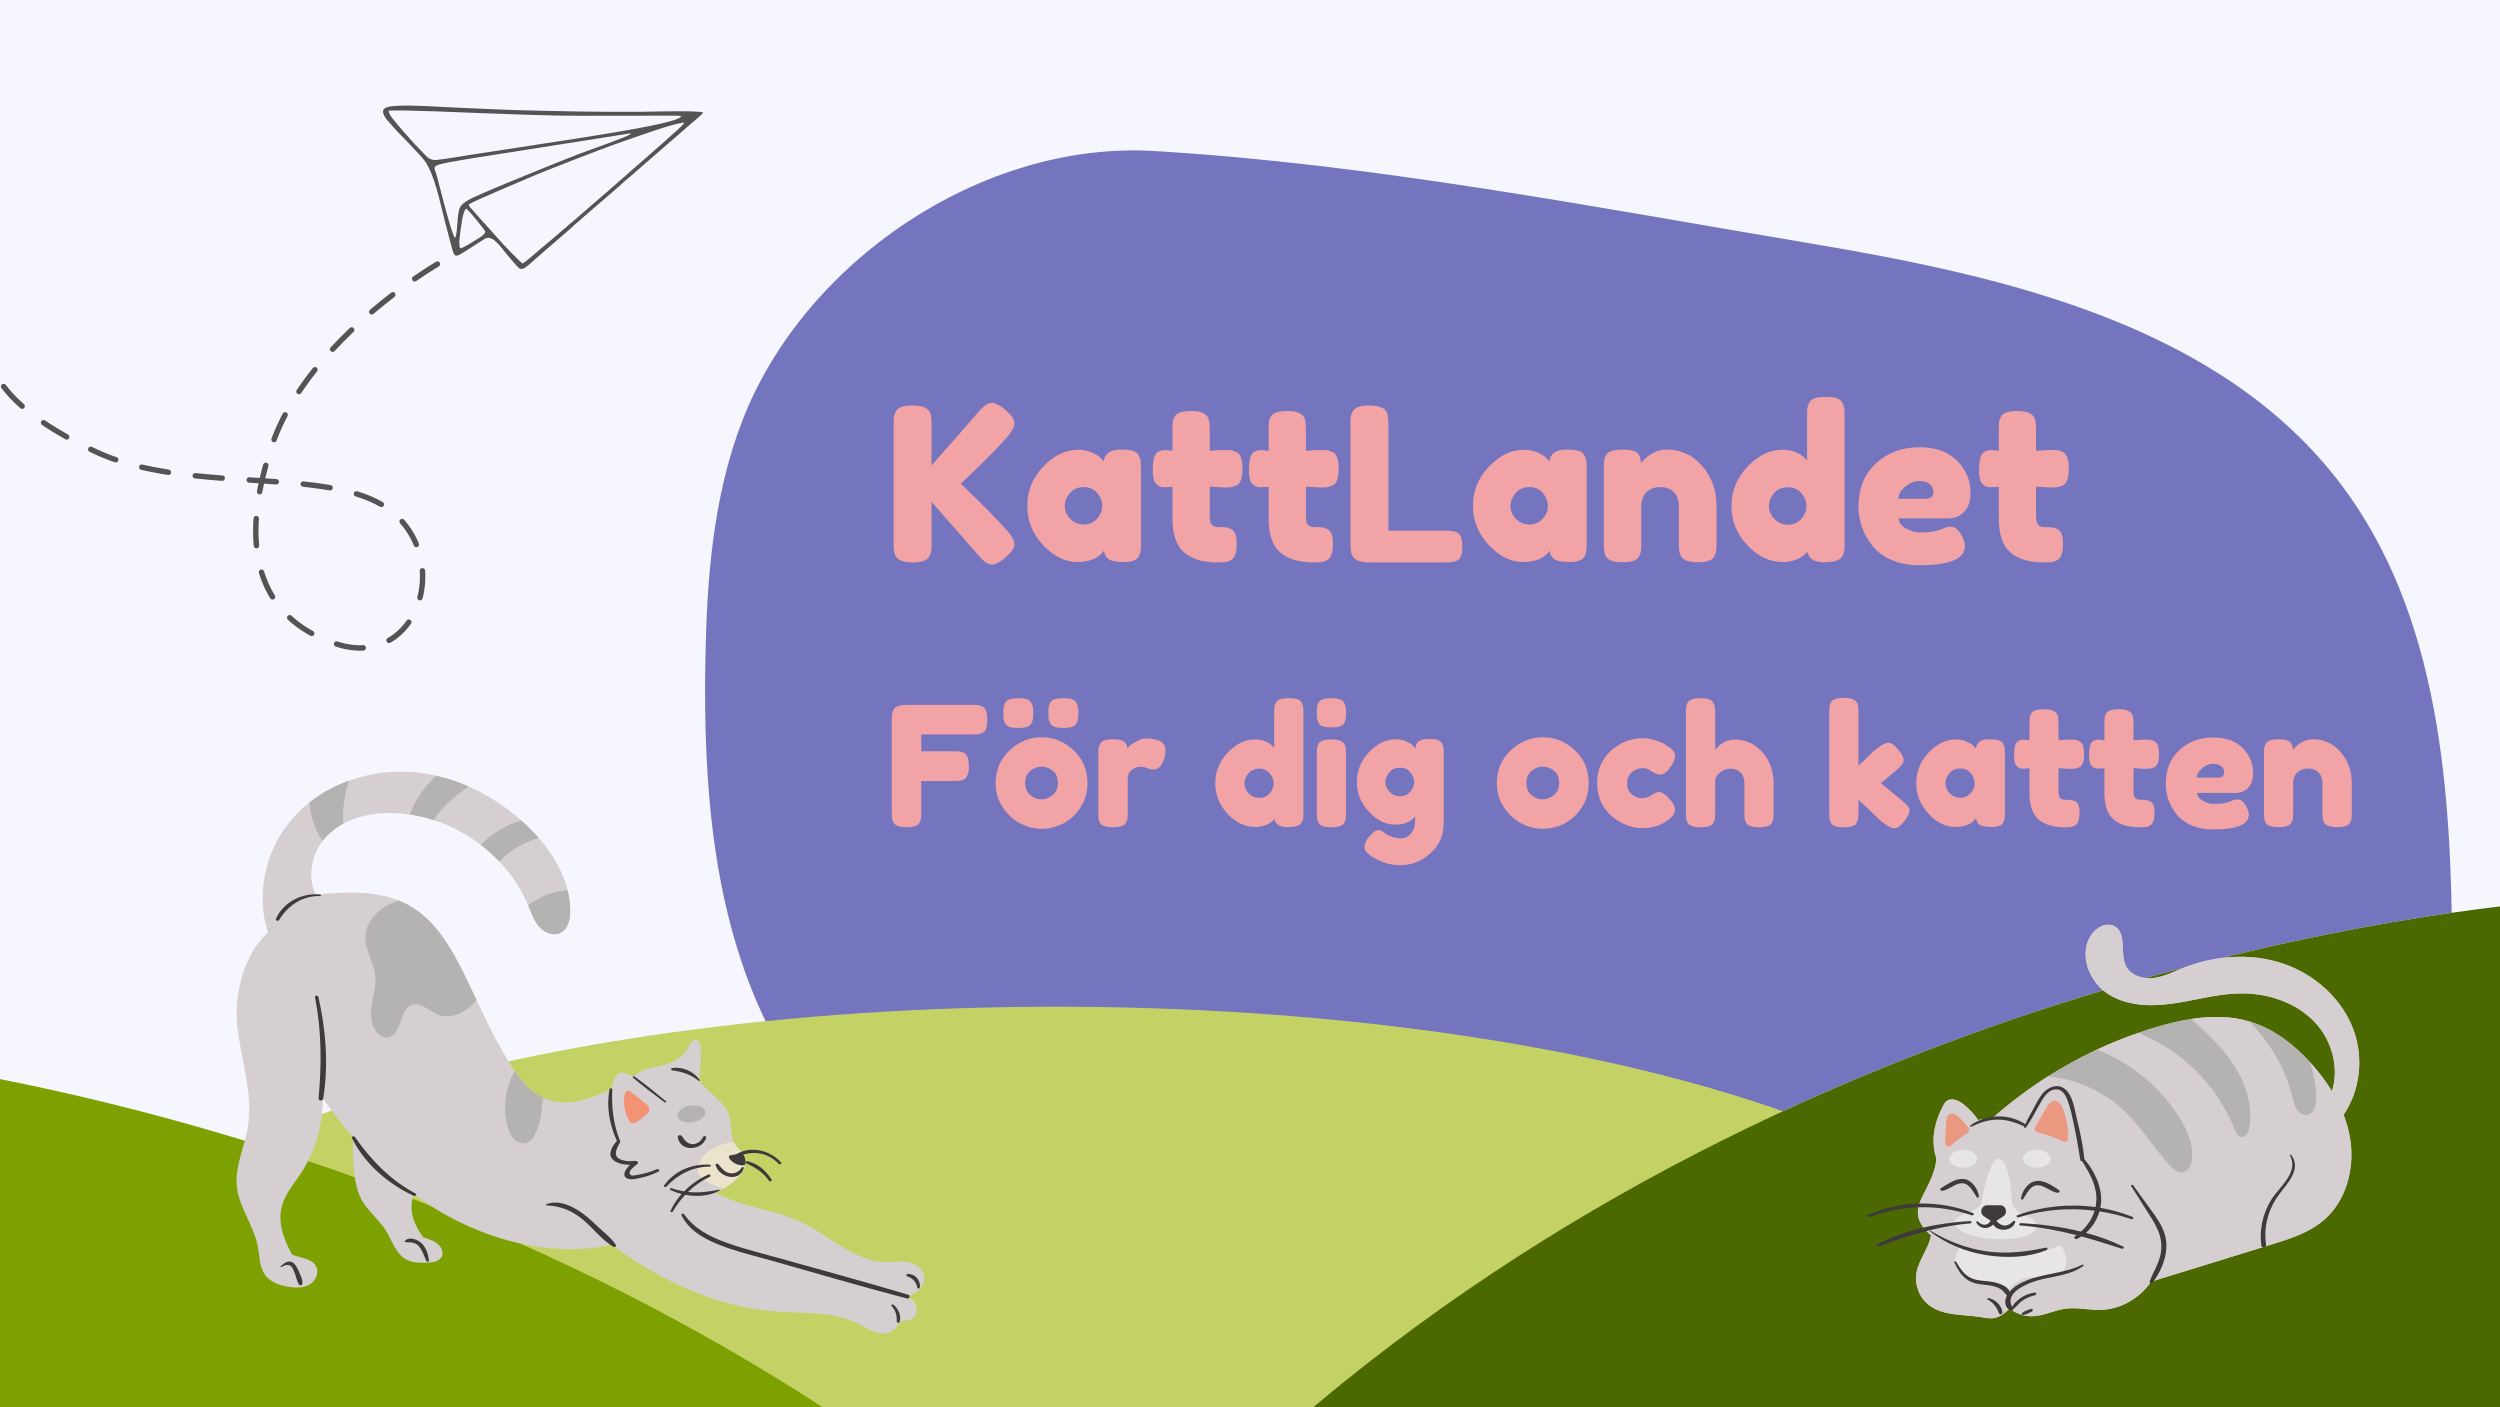 <svg xmlns="http://www.w3.org/2000/svg" xmlns:xlink="http://www.w3.org/1999/xlink" width="1080" zoomAndPan="magnify" viewBox="0 0 810 456" height="608" preserveAspectRatio="xMidYMid meet" version="1.0"><defs><g/><clipPath id="b09842dcf4"><path d="M 228 48 L 794.848 48 L 794.848 456 L 228 456 Z M 228 48 " clip-rule="nonzero"/></clipPath><clipPath id="a9b27edcd8"><path d="M 0 293.598 L 810 293.598 L 810 456 L 0 456 Z M 0 293.598 " clip-rule="nonzero"/></clipPath><clipPath id="da71cb3562"><path d="M 329 293.598 L 810 293.598 L 810 456 L 329 456 Z M 329 293.598 " clip-rule="nonzero"/></clipPath><clipPath id="0af286b722"><path d="M 76 250 L 299.805 250 L 299.805 432.301 L 76 432.301 Z M 76 250 " clip-rule="nonzero"/></clipPath><clipPath id="56bb70b55a"><path d="M 620.676 299.609 L 764.406 299.609 L 764.406 427.109 L 620.676 427.109 Z M 620.676 299.609 " clip-rule="nonzero"/></clipPath><clipPath id="e2f4bc3a6d"><path d="M 0 34 L 227.836 34 L 227.836 210.977 L 0 210.977 Z M 0 34 " clip-rule="nonzero"/></clipPath></defs><rect x="-81" width="972" fill="#ffffff" y="-45.6" height="547.2" fill-opacity="1"/><rect x="-81" width="972" fill="#f6f6ff" y="-45.6" height="547.2" fill-opacity="1"/><g clip-path="url(#b09842dcf4)"><path fill="#7575bf" d="M 240.402 136.59 C 230.984 161.102 228.988 187.797 228.539 214.055 C 227.852 254.352 230.887 295.922 248.633 332.102 C 263.711 362.844 288.48 387.746 314.727 409.727 C 342.332 432.852 372.242 453.535 405.074 468.312 C 479.145 501.664 563.77 503.168 644.418 493.445 C 683.938 488.68 725.707 480.094 754.125 452.219 C 790.52 416.523 794.707 360.109 794.504 309.129 C 794.289 256 790.492 199.18 758.402 156.836 C 719.492 105.492 650.359 89.578 586.828 78.914 C 516.945 67.191 444.641 53.113 373.859 48.926 C 318.035 45.625 260.246 84.93 240.402 136.59 Z M 240.402 136.59 " fill-opacity="1" fill-rule="nonzero"/></g><path fill="#c4d265" d="M 779.105 375.219 L 781.809 375.102 C 781.242 376.129 780.723 377.172 780.246 378.227 C 779.832 377.246 779.449 376.238 779.105 375.219 Z M 779.105 375.219 " fill-opacity="1" fill-rule="nonzero"/><g clip-path="url(#a9b27edcd8)"><path fill="#ffffff" d="M 810 293.676 L 810 560.535 L 0 560.535 L 0 349.625 C 88.848 367.254 234.508 412.137 355.297 525.312 C 356.172 524.285 357.062 523.25 357.973 522.207 C 513.285 344.027 733.582 302.828 810 293.676 Z M 810 293.676 " fill-opacity="1" fill-rule="nonzero"/></g><path fill="#c4d265" d="M 667.652 435.566 C 667.652 437.359 667.52 439.148 667.258 440.934 C 666.996 442.723 666.605 444.508 666.082 446.289 C 665.562 448.07 664.91 449.848 664.129 451.617 C 663.348 453.391 662.438 455.152 661.398 456.91 C 660.359 458.664 659.191 460.41 657.898 462.148 C 656.605 463.883 655.184 465.609 653.637 467.324 C 652.094 469.035 650.422 470.734 648.629 472.422 C 646.832 474.105 644.918 475.777 642.879 477.43 C 640.84 479.086 638.684 480.723 636.406 482.34 C 634.129 483.957 631.734 485.555 629.227 487.137 C 626.715 488.715 624.09 490.27 621.352 491.809 C 618.613 493.344 615.766 494.855 612.805 496.344 C 609.848 497.832 606.781 499.297 603.609 500.734 C 600.438 502.172 597.16 503.582 593.781 504.965 C 590.402 506.352 586.926 507.703 583.348 509.031 C 579.773 510.359 576.102 511.652 572.336 512.922 C 568.57 514.188 564.715 515.422 560.766 516.621 C 556.82 517.824 552.789 518.992 548.672 520.129 C 544.555 521.266 540.359 522.367 536.082 523.434 C 531.805 524.5 527.449 525.531 523.023 526.523 C 518.594 527.52 514.094 528.477 509.527 529.398 C 504.961 530.316 500.328 531.199 495.629 532.043 C 490.934 532.887 486.176 533.691 481.363 534.457 C 476.547 535.223 471.68 535.949 466.762 536.633 C 461.84 537.32 456.871 537.965 451.859 538.566 C 446.844 539.168 441.789 539.73 436.691 540.25 C 431.594 540.77 426.465 541.246 421.297 541.684 C 416.129 542.117 410.938 542.508 405.711 542.859 C 400.488 543.207 395.242 543.516 389.977 543.777 C 384.707 544.039 379.422 544.258 374.121 544.434 C 368.82 544.609 363.512 544.742 358.191 544.828 C 352.875 544.918 347.551 544.961 342.227 544.961 C 336.898 544.961 331.578 544.918 326.258 544.828 C 320.938 544.742 315.629 544.609 310.328 544.434 C 305.027 544.258 299.742 544.039 294.477 543.777 C 289.207 543.516 283.961 543.207 278.738 542.859 C 273.516 542.508 268.32 542.117 263.152 541.684 C 257.988 541.246 252.855 540.77 247.758 540.25 C 242.664 539.73 237.605 539.168 232.594 538.566 C 227.578 537.965 222.609 537.32 217.691 536.633 C 212.77 535.949 207.902 535.223 203.086 534.457 C 198.273 533.691 193.516 532.887 188.82 532.043 C 184.125 531.199 179.492 530.316 174.922 529.398 C 170.355 528.477 165.855 527.52 161.43 526.523 C 157 525.531 152.648 524.5 148.371 523.434 C 144.09 522.367 139.895 521.266 135.777 520.129 C 131.66 518.992 127.629 517.824 123.684 516.621 C 119.738 515.422 115.879 514.188 112.113 512.922 C 108.348 511.652 104.676 510.359 101.102 509.031 C 97.523 507.703 94.047 506.352 90.668 504.965 C 87.289 503.582 84.012 502.172 80.84 500.734 C 77.668 499.297 74.602 497.832 71.645 496.344 C 68.684 494.855 65.836 493.344 63.098 491.809 C 60.359 490.27 57.734 488.715 55.227 487.137 C 52.715 485.555 50.32 483.957 48.043 482.34 C 45.766 480.723 43.609 479.086 41.57 477.43 C 39.531 475.777 37.617 474.105 35.824 472.422 C 34.027 470.734 32.359 469.035 30.812 467.324 C 29.266 465.609 27.848 463.883 26.551 462.148 C 25.258 460.41 24.09 458.664 23.051 456.91 C 22.012 455.152 21.102 453.391 20.32 451.617 C 19.539 449.848 18.887 448.07 18.367 446.289 C 17.844 444.508 17.453 442.723 17.191 440.934 C 16.93 439.148 16.801 437.359 16.801 435.566 C 16.801 433.777 16.93 431.988 17.191 430.199 C 17.453 428.41 17.844 426.625 18.367 424.844 C 18.887 423.062 19.539 421.289 20.32 419.516 C 21.102 417.746 22.012 415.98 23.051 414.227 C 24.09 412.469 25.258 410.723 26.551 408.988 C 27.848 407.25 29.266 405.527 30.812 403.812 C 32.359 402.098 34.027 400.398 35.824 398.715 C 37.617 397.027 39.531 395.359 41.57 393.703 C 43.609 392.051 45.766 390.414 48.043 388.797 C 50.32 387.176 52.715 385.578 55.227 384 C 57.734 382.422 60.359 380.863 63.098 379.328 C 65.836 377.793 68.684 376.281 71.645 374.793 C 74.602 373.305 77.668 371.84 80.84 370.402 C 84.012 368.965 87.289 367.555 90.668 366.168 C 94.047 364.785 97.523 363.43 101.102 362.105 C 104.676 360.777 108.348 359.48 112.113 358.215 C 115.879 356.949 119.738 355.715 123.684 354.512 C 127.629 353.309 131.66 352.141 135.777 351.004 C 139.895 349.871 144.09 348.77 148.371 347.703 C 152.648 346.637 157 345.605 161.43 344.609 C 165.855 343.617 170.355 342.66 174.922 341.738 C 179.492 340.816 184.125 339.934 188.82 339.09 C 193.516 338.246 198.273 337.441 203.086 336.676 C 207.902 335.91 212.77 335.188 217.691 334.5 C 222.609 333.816 227.578 333.172 232.594 332.57 C 237.605 331.965 242.664 331.406 247.758 330.887 C 252.855 330.363 257.988 329.887 263.152 329.453 C 268.32 329.02 273.516 328.625 278.738 328.277 C 283.961 327.926 289.207 327.621 294.477 327.359 C 299.742 327.098 305.027 326.875 310.328 326.703 C 315.629 326.527 320.938 326.395 326.258 326.305 C 331.578 326.219 336.898 326.176 342.227 326.176 C 347.551 326.176 352.875 326.219 358.191 326.305 C 363.512 326.395 368.82 326.527 374.121 326.703 C 379.422 326.875 384.707 327.098 389.977 327.359 C 395.242 327.621 400.488 327.926 405.711 328.277 C 410.938 328.625 416.129 329.02 421.297 329.453 C 426.465 329.887 431.594 330.363 436.691 330.887 C 441.789 331.406 446.844 331.965 451.859 332.57 C 456.871 333.172 461.84 333.816 466.762 334.5 C 471.68 335.188 476.547 335.91 481.363 336.676 C 486.176 337.441 490.934 338.246 495.629 339.09 C 500.328 339.934 504.961 340.816 509.527 341.738 C 514.094 342.66 518.594 343.617 523.023 344.609 C 527.449 345.605 531.805 346.637 536.082 347.703 C 540.359 348.77 544.555 349.871 548.672 351.004 C 552.789 352.141 556.82 353.309 560.766 354.512 C 564.715 355.715 568.57 356.949 572.336 358.215 C 576.102 359.48 579.773 360.777 583.348 362.105 C 586.926 363.43 590.402 364.785 593.781 366.168 C 597.16 367.555 600.438 368.965 603.609 370.402 C 606.781 371.84 609.848 373.305 612.805 374.793 C 615.766 376.281 618.613 377.793 621.352 379.328 C 624.09 380.863 626.715 382.422 629.227 384 C 631.734 385.578 634.129 387.176 636.406 388.797 C 638.684 390.414 640.84 392.051 642.879 393.703 C 644.918 395.359 646.832 397.027 648.629 398.715 C 650.422 400.398 652.094 402.098 653.637 403.812 C 655.184 405.527 656.605 407.25 657.898 408.988 C 659.191 410.723 660.359 412.469 661.398 414.227 C 662.438 415.98 663.348 417.746 664.129 419.516 C 664.91 421.289 665.562 423.062 666.082 424.844 C 666.605 426.625 666.996 428.41 667.258 430.199 C 667.52 431.988 667.652 433.777 667.652 435.566 Z M 667.652 435.566 " fill-opacity="1" fill-rule="nonzero"/><path fill="#7ca100" d="M 389.969 560.535 L 0 560.535 L 0 349.625 C 88.848 367.254 234.508 412.137 355.297 525.312 C 367.121 536.383 378.676 548.125 389.969 560.535 Z M 389.969 560.535 " fill-opacity="1" fill-rule="nonzero"/><g clip-path="url(#da71cb3562)"><path fill="#4b6900" d="M 810 293.676 L 810 560.535 L 329.816 560.535 C 336.035 549.762 344.449 538.043 355.297 525.312 C 356.172 524.285 357.062 523.25 357.973 522.207 C 513.285 344.027 733.582 302.828 810 293.676 Z M 810 293.676 " fill-opacity="1" fill-rule="nonzero"/></g><g clip-path="url(#0af286b722)"><path fill="#d5cfd1" d="M 76.719 384.242 C 77.375 391.223 82.289 397.051 83.555 403.941 C 84.113 406.953 84.012 410.258 85.672 412.781 C 87.426 415.441 90.672 416.508 93.73 416.961 C 95.848 417.27 98.109 417.348 100.023 416.352 C 101.93 415.352 103.324 412.973 102.641 410.867 C 101.637 407.77 97.754 407.711 94.684 406.531 C 91.812 401.523 89.844 395.816 91.441 390.387 C 92.539 386.656 95.18 383.613 97.332 380.383 C 102.121 373.195 104.637 364.547 104.594 355.918 C 107.707 360.281 111.004 364.523 114.523 368.57 C 114.23 372.574 114.336 376.609 114.844 380.59 C 115.195 383.328 115.754 386.09 117.051 388.527 C 119.055 392.293 122.656 394.965 124.93 398.574 C 127.047 401.93 128.207 406.27 131.711 408.129 C 133.715 409.191 136.102 409.18 138.367 409.105 C 140.18 409.051 142.336 408.754 143.129 407.121 C 144.082 405.16 142.238 402.934 140.262 402.027 C 139.234 401.551 138.109 401.234 137.051 400.824 C 134.984 397.879 133.281 394.594 133.324 391.047 C 133.34 389.605 133.652 388.191 133.91 386.773 C 134.879 387.5 135.867 388.207 136.863 388.898 C 154.445 401.074 177.113 407.75 198.234 403.367 C 213.973 414.891 231.98 423.441 251.277 424.91 C 260.398 425.602 270.035 424.793 278.199 428.926 C 280.117 429.898 281.934 431.137 284 431.723 C 286.074 432.309 288.555 432.098 290.004 430.5 C 290.621 429.824 291.02 428.93 291.773 428.418 C 292.887 427.645 294.453 427.91 295.629 427.242 C 297.473 426.199 297.406 423.297 296.035 421.68 C 295.457 420.992 294.73 420.477 293.934 420.07 C 294.793 419.809 295.629 419.461 296.398 418.98 C 298.414 417.73 299.91 415.305 299.324 413 C 298.742 410.703 296.332 409.301 293.992 408.93 C 291.66 408.559 289.273 408.957 286.906 408.898 C 276.664 408.641 268.707 400.273 259.438 395.906 C 253.266 393 246.434 391.867 239.934 389.801 C 237.148 388.914 234.359 387.797 231.805 386.355 C 234.527 385.305 237.027 383.672 239.027 381.547 C 240.723 379.746 242.133 377.195 241.258 374.883 C 240.625 373.223 238.992 372.172 238.051 370.664 C 236.395 367.996 237.211 364.48 236.277 361.48 C 234.773 356.613 229.102 354.051 226.473 349.871 C 226.902 346.602 227.113 343.301 227.086 340.004 C 227.078 338.707 226.652 337.004 225.363 336.98 C 224.328 336.961 223.715 338.09 223.223 339.004 C 221.906 341.418 219.746 343.359 217.207 344.402 C 214.785 345.395 212.113 345.578 209.609 346.34 C 208.004 346.824 206.398 347.66 205.277 348.863 C 204.949 348.676 204.613 348.5 204.281 348.328 C 203.195 347.773 201.918 347.293 200.789 347.75 C 199.59 348.23 199.012 349.578 198.633 350.812 C 198.438 351.461 198.262 352.117 198.121 352.773 C 191.352 356.113 183.871 358.797 177.008 356.129 C 171.816 354.109 168.191 349.395 165.238 344.668 C 159.641 335.727 155.445 325.992 150.828 316.508 C 146.438 307.5 141.207 298.207 132.465 293.328 C 123.488 288.309 112.602 288.91 102.32 289.848 C 99.176 283.66 101.266 275.281 106.391 270.363 C 112.109 264.871 120.535 263.086 128.441 263.477 C 146.793 264.375 164.125 276.562 171.223 293.539 C 172.199 295.883 173.027 298.363 174.703 300.27 C 176.379 302.172 179.199 303.359 181.496 302.289 C 184.078 301.078 184.801 297.742 184.754 294.887 C 184.582 284.473 178.48 274.984 170.996 267.762 C 160.609 257.738 146.895 250.883 132.496 250.09 C 118.102 249.297 103.184 254.977 93.996 266.113 C 85.863 275.977 82.871 290.105 86.816 302.164 C 79.023 309.07 75.848 322.117 76.844 332.066 C 77.949 343.152 82.176 354.129 80.273 365.387 C 79.199 371.73 76.117 377.836 76.719 384.242 " fill-opacity="1" fill-rule="nonzero"/></g><path fill="#ebe3cb" d="M 226.094 379.352 C 226.301 380.555 227.23 381.5 228.207 382.238 C 230.109 383.668 232.379 384.605 234.73 384.953 C 236.316 384.023 237.77 382.883 239.027 381.547 C 240.723 379.746 242.133 377.195 241.258 374.883 C 240.625 373.223 238.992 372.172 238.051 370.664 C 237.926 370.465 237.816 370.254 237.719 370.047 C 236.215 370.184 234.727 370.516 233.301 371.035 C 230.371 372.102 227.621 374.102 226.449 376.992 C 226.148 377.742 225.953 378.559 226.094 379.352 " fill-opacity="1" fill-rule="nonzero"/><path fill="#b4b3b2" d="M 174.703 300.27 C 173.027 298.363 172.199 295.883 171.223 293.539 C 171.195 293.477 171.164 293.418 171.137 293.352 C 172.715 292.105 174.449 291.066 176.293 290.273 C 178.703 289.234 181.281 288.613 183.895 288.426 C 184.418 290.527 184.719 292.688 184.754 294.887 C 184.801 297.742 184.078 301.078 181.496 302.289 C 179.199 303.359 176.379 302.172 174.703 300.27 Z M 176.176 355.777 C 175.512 357.359 175.551 359.156 175.367 360.871 C 175.121 363.137 174.465 365.355 173.43 367.387 C 172.812 368.609 171.965 369.84 170.68 370.293 C 169.254 370.793 167.613 370.18 166.547 369.102 C 165.488 368.023 164.906 366.562 164.5 365.105 C 162.816 359.09 163.68 352.422 166.762 346.996 C 169.258 350.629 172.254 353.98 176.176 355.777 Z M 170.996 267.762 C 172.219 268.941 173.406 270.184 174.535 271.48 C 169.711 272.844 165.27 275.535 161.77 279.137 C 159.918 277.188 157.918 275.387 155.785 273.75 C 159.379 270.039 163.941 267.27 168.887 265.82 C 169.605 266.449 170.309 267.098 170.996 267.762 Z M 142.965 262.434 C 142.078 263.461 141.25 264.555 140.516 265.707 C 137.992 264.891 135.406 264.281 132.785 263.898 C 134.547 259.074 137.562 254.723 141.434 251.367 C 145.012 252.184 148.5 253.359 151.875 254.84 C 148.613 257.023 145.531 259.473 142.965 262.434 Z M 118.367 303.367 C 118.527 299.316 121.398 295.773 124.879 293.703 C 126.238 292.898 127.688 292.273 129.184 291.762 C 130.305 292.215 131.395 292.73 132.465 293.328 C 141.207 298.207 146.438 307.5 150.828 316.508 C 152.031 318.977 153.203 321.465 154.379 323.945 C 153.527 324.992 152.594 325.957 151.527 326.789 C 148.805 328.918 145.031 330.039 141.836 328.734 C 138.977 327.566 136.367 324.57 133.441 325.566 C 131.152 326.348 130.367 329.098 129.66 331.41 C 128.949 333.723 127.371 336.375 124.961 336.16 C 124.238 336.098 123.559 335.754 122.984 335.312 C 120.324 333.27 119.879 329.418 120.34 326.094 C 120.801 322.777 121.938 319.492 121.605 316.152 C 121.16 311.758 118.188 307.781 118.367 303.367 Z M 100.258 260.012 C 100.52 264.449 102.02 268.816 104.516 272.492 C 105.086 271.73 105.711 271.016 106.391 270.363 C 107.852 268.961 109.492 267.801 111.25 266.852 C 110.922 262.148 111.578 257.371 113.141 252.926 C 108.488 254.594 104.113 256.969 100.258 260.012 " fill-opacity="1" fill-rule="nonzero"/><path fill="#3e393a" d="M 236.406 375.441 C 237.516 377.012 239.535 377.828 241.395 377.496 C 241.59 376.629 241.582 375.734 241.258 374.883 C 241.082 374.414 240.82 373.992 240.52 373.598 C 239.25 373.84 237.984 374.074 236.715 374.316 C 236.562 374.344 236.402 374.383 236.293 374.488 C 236.051 374.734 236.211 375.156 236.406 375.441 " fill-opacity="1" fill-rule="nonzero"/><path fill="#f49274" d="M 203.66 362.793 C 203.91 363.273 204.242 363.777 204.762 363.922 C 205.32 364.07 205.895 363.758 206.375 363.438 C 207.57 362.648 208.695 361.762 209.742 360.789 C 210.555 360.027 210.527 358.734 209.68 358.008 C 208.027 356.59 206.332 355.219 204.605 353.898 C 204.246 353.629 203.84 353.344 203.398 353.402 C 202.699 353.488 202.398 354.332 202.301 355.035 C 201.949 357.676 202.426 360.426 203.66 362.793 " fill-opacity="1" fill-rule="nonzero"/><path fill="#b4b3b2" d="M 219.5 361.688 C 219.758 363.168 221.984 364.016 224.477 363.582 C 226.965 363.148 228.773 361.594 228.512 360.109 C 228.254 358.629 226.027 357.781 223.539 358.219 C 221.051 358.652 219.242 360.207 219.5 361.688 " fill-opacity="1" fill-rule="nonzero"/><path fill="#3e393a" d="M 294.281 412.738 C 296.609 412.797 298.41 414.922 297.996 417.215 C 297.934 417.566 297.254 417.629 297.203 417.242 C 296.992 415.535 295.688 414.043 294.043 413.594 C 293.398 413.418 293.73 412.723 294.281 412.738 Z M 226.367 350.172 C 223.828 348.172 221.051 347.207 217.871 346.828 C 217.371 346.766 217.254 346.133 217.812 346.051 C 221.238 345.539 224.758 347.164 226.762 349.953 C 226.926 350.184 226.516 350.289 226.367 350.172 Z M 177.035 390.156 C 181.102 388.551 185.742 390.895 188.98 393.301 C 190.785 394.637 192.406 396.207 194.039 397.746 C 195.906 399.508 198.191 401.195 199.559 403.387 C 199.883 403.902 199.051 404.125 198.711 403.926 C 195.066 401.809 192.27 398.047 189.059 395.328 C 185.457 392.281 181.848 390.801 177.145 390.551 C 176.926 390.539 176.781 390.254 177.035 390.156 Z M 242.133 376.242 C 245.516 376.93 248.277 379.336 250.016 382.25 C 250.312 382.75 249.426 382.945 249.156 382.562 C 247.27 379.871 244.672 378.207 241.719 376.883 C 241.188 376.645 241.746 376.164 242.133 376.242 Z M 252.312 377.082 C 248.07 372.668 242.27 372.699 237.203 375.621 C 237.035 375.719 236.562 375.562 236.797 375.34 C 241.445 370.848 248.93 372.051 253.035 376.602 C 253.441 377.051 252.656 377.438 252.312 377.082 Z M 229.961 377.363 C 230.461 377.395 230.402 377.992 229.918 377.992 C 224.473 377.973 219.547 380.531 215.895 384.488 C 215.602 384.805 214.871 384.508 215.176 384.074 C 218.555 379.297 224.207 377.031 229.961 377.363 Z M 240.301 378.309 C 240.477 378.004 241.102 378.109 240.98 378.504 C 239.52 383.215 232.98 381.516 231.844 377.484 C 231.688 376.934 232.562 376.953 232.793 377.262 C 233.684 378.457 234.84 379.805 236.387 380.105 C 237.934 380.406 239.512 379.668 240.301 378.309 Z M 221.668 393.441 C 224.844 398.012 229.84 400.613 234.934 402.477 C 240.883 404.652 247.105 406.133 253.195 407.852 C 266.879 411.711 280.625 415.395 294.242 419.484 C 295.102 419.742 294.672 420.93 293.836 420.707 C 279.297 416.898 264.863 412.637 250.398 408.562 C 244.262 406.832 237.926 405.379 232.031 402.91 C 227.488 401.004 223.004 398.328 220.824 393.746 C 220.578 393.227 221.406 393.059 221.668 393.441 Z M 204.129 377.414 C 202.07 377.379 199.734 376.941 198.438 375.586 C 196.809 373.879 198.516 371.008 199.902 369.707 C 197.508 364.406 196.375 358.699 197.492 352.934 C 197.582 352.48 198.402 352.531 198.379 353.008 C 198.094 358.703 198.715 364.254 200.855 369.57 C 200.867 369.602 200.871 369.629 200.875 369.66 C 200.98 369.754 201.02 369.887 200.922 370.066 C 200.121 371.559 198.609 373.961 200.289 375.23 C 201.723 376.312 204.176 376.32 205.852 376.133 C 206.477 376.062 207.039 376.785 206.43 377.223 C 205.844 377.641 203.875 379.113 203.977 379.969 C 204.137 381.379 205.695 380.773 206.551 380.648 C 208.734 380.32 210.832 379.652 212.871 378.816 C 213.309 378.637 213.996 379.27 213.445 379.543 C 211.609 380.457 209.734 381.152 207.727 381.574 C 206.434 381.844 204.562 382.426 203.281 381.828 C 201.262 380.887 202.707 378.812 204.129 377.414 Z M 217.609 384.973 C 218.973 385.461 220.309 385.797 221.625 386.016 C 223.859 383.73 226.547 381.895 229.512 380.539 C 230.016 380.309 230.547 381.008 229.953 381.285 C 227.301 382.523 224.957 384.195 222.918 386.188 C 226.207 386.539 229.438 386.172 232.938 385.453 C 233.152 385.41 233.312 385.66 233.09 385.781 C 229.809 387.555 225.773 387.824 222.023 387.105 C 220.492 388.75 219.145 390.578 217.988 392.555 C 217.789 392.895 217.035 392.746 217.23 392.328 C 218.176 390.301 219.402 388.469 220.848 386.844 C 219.578 386.527 218.355 386.102 217.223 385.582 C 216.762 385.367 217.211 384.832 217.609 384.973 Z M 219.59 368.449 C 219.465 367.652 220.699 367.641 221.012 368.184 C 221.676 369.336 222.559 370.426 223.949 370.664 C 225.625 370.953 227.129 369.809 227.812 368.352 C 228.039 367.867 228.977 368.113 228.793 368.672 C 227.402 372.91 220.359 373.305 219.59 368.449 Z M 95.441 409.566 C 96.18 410.367 96.637 411.5 97.062 412.488 C 97.535 413.586 98.227 415.008 97.891 416.188 C 97.797 416.523 97.176 416.523 96.988 416.285 C 96.16 415.238 95.996 413.719 95.492 412.484 C 95.25 411.883 94.996 411.25 94.66 410.695 C 93.852 409.359 92.273 409.777 91.148 410.586 C 91.035 410.664 90.746 410.555 90.879 410.406 C 92.125 409.047 93.895 407.898 95.441 409.566 Z M 135.867 402.238 C 137.898 403.617 138.77 406.129 138.961 408.473 C 138.988 408.855 138.289 408.855 138.152 408.582 C 137.391 407.016 136.926 405.141 135.734 403.824 C 134.461 402.406 133.105 402.527 131.391 402.492 C 131.273 402.488 131.062 402.355 131.148 402.203 C 132.043 400.613 134.695 401.441 135.867 402.238 Z M 289.52 422.746 C 291.129 424.129 292.094 426.262 291.465 428.363 C 291.336 428.785 290.562 428.605 290.57 428.188 C 290.598 426.32 290.242 424.535 288.891 423.172 C 288.516 422.789 289.199 422.469 289.52 422.746 Z M 114.992 368.406 C 120.254 375.891 126.469 382.359 134.621 386.688 C 135.293 387.047 134.5 387.672 133.957 387.414 C 125.68 383.484 118.125 377.086 114.051 368.738 C 113.77 368.16 114.699 367.988 114.992 368.406 Z M 215.316 357.137 C 211.863 354.531 208.355 351.973 205.078 349.145 C 204.742 348.852 205.316 348.602 205.582 348.789 C 209.105 351.297 212.426 354.082 215.777 356.812 C 216.09 357.062 215.566 357.328 215.316 357.137 Z M 89.402 297.738 C 91.805 292.23 97.875 289.246 103.711 289.812 C 104.102 289.852 104.074 290.324 103.684 290.316 C 98.059 290.172 93.266 293.348 90.43 298.082 C 90.152 298.543 89.148 298.32 89.402 297.738 Z M 102.051 323.117 C 104.23 334 104.219 344.855 103.219 355.867 C 103.148 356.648 104.555 356.848 104.684 356.074 C 106.516 345.156 105.59 333.742 103.16 322.992 C 103.035 322.43 101.926 322.492 102.051 323.117 " fill-opacity="1" fill-rule="nonzero"/><g clip-path="url(#56bb70b55a)"><path fill="#d5cfd1" d="M 750.473 355.934 C 750.473 355.785 750.469 355.637 750.465 355.492 C 750.41 354.047 750.281 352.605 750.078 351.176 C 750.281 352.605 750.41 354.047 750.465 355.492 C 750.469 355.637 750.473 355.785 750.473 355.934 Z M 747.656 361.195 C 747.062 361.309 746.465 361.203 745.918 360.953 C 746.465 361.203 747.062 361.309 747.656 361.195 C 748.227 361.09 748.691 360.824 749.066 360.449 C 748.691 360.824 748.227 361.09 747.656 361.195 Z M 745.316 360.605 C 745.438 360.688 745.559 360.77 745.688 360.84 C 745.559 360.77 745.438 360.688 745.316 360.605 Z M 744.562 359.93 C 744.652 360.031 744.746 360.129 744.844 360.219 C 744.746 360.129 744.652 360.031 744.562 359.93 Z M 743.676 358.516 C 743.816 358.828 743.977 359.133 744.168 359.422 C 743.977 359.133 743.816 358.828 743.676 358.516 Z M 743.16 357.047 C 743.258 357.383 743.359 357.715 743.48 358.035 C 743.359 357.715 743.258 357.383 743.16 357.047 Z M 724.812 367.48 C 724.621 367.23 724.453 366.941 724.305 366.648 C 724.453 366.941 724.621 367.23 724.812 367.48 C 724.91 367.605 725.012 367.723 725.121 367.828 C 725.012 367.723 724.91 367.605 724.812 367.48 Z M 709.977 371.023 C 710.148 371.898 710.254 372.785 710.277 373.68 C 710.254 372.785 710.148 371.898 709.977 371.023 Z M 706.34 379.797 C 706.605 379.84 706.875 379.848 707.152 379.812 C 706.875 379.848 706.605 379.84 706.34 379.797 Z M 705.035 379.289 C 705.203 379.387 705.371 379.477 705.543 379.551 C 705.371 379.477 705.203 379.387 705.035 379.289 Z M 688.07 359.746 C 687.773 359.469 687.473 359.195 687.164 358.926 C 687.473 359.195 687.773 359.469 688.07 359.746 Z M 683.309 355.93 C 683.73 356.219 684.145 356.516 684.555 356.82 C 684.145 356.516 683.73 356.219 683.309 355.93 Z M 688.766 360.406 C 689.125 360.762 689.48 361.117 689.828 361.48 C 689.48 361.117 689.125 360.762 688.766 360.406 Z M 708.238 365.902 C 707.977 365.352 707.699 364.809 707.41 364.273 C 707.699 364.809 707.977 365.352 708.238 365.902 Z M 709.27 368.426 C 709.07 367.855 708.852 367.293 708.613 366.734 C 708.852 367.293 709.07 367.855 709.27 368.426 Z M 717.16 336.941 C 716.73 336.496 716.293 336.059 715.855 335.625 C 716.293 336.059 716.73 336.496 717.16 336.941 Z M 720.461 340.605 C 720.984 341.234 721.492 341.879 721.988 342.535 C 721.492 341.879 720.984 341.234 720.461 340.605 C 719.934 339.973 719.395 339.352 718.848 338.742 C 719.395 339.352 719.934 339.973 720.461 340.605 Z M 728.145 354.637 C 728.117 354.539 728.09 354.445 728.062 354.348 C 728.09 354.445 728.117 354.539 728.145 354.637 Z M 728.473 355.945 C 728.453 355.863 728.434 355.781 728.414 355.695 C 728.434 355.781 728.453 355.863 728.473 355.945 Z M 729 359.191 C 729.023 359.43 729.043 359.668 729.059 359.906 C 729.043 359.668 729.023 359.43 729 359.191 Z M 759.332 361.188 C 764.59 353.5 765.82 343.125 762.742 334.254 C 759.117 323.809 750.055 315.652 739.562 312.152 C 729.074 308.656 717.371 309.586 707.113 313.711 C 703.973 314.977 700.879 316.547 697.512 316.891 C 694.141 317.234 690.324 316.004 688.809 312.977 C 686.754 308.883 689.172 302.582 685.262 300.203 C 682.684 298.633 679.219 300.41 677.535 302.918 C 673.508 308.918 676.641 317.711 682.609 321.785 C 688.582 325.859 696.363 326.184 703.527 325.219 C 710.691 324.254 717.715 322.152 724.941 321.891 C 734.277 321.555 744.031 324.633 750.32 331.543 C 755.641 337.383 757.902 346.152 755.562 353.562 C 753.707 350.516 751.543 347.641 749.191 344.98 C 748.945 344.703 748.699 344.43 748.449 344.152 C 743.164 338.371 736.777 333.441 729.371 331.113 C 729.121 331.035 728.875 330.961 728.625 330.891 C 722.574 329.145 716.234 329.184 709.961 330.152 C 706.191 330.734 702.457 331.652 698.82 332.723 C 696.777 333.324 694.746 333.973 692.738 334.672 C 688.219 336.234 683.781 338.031 679.441 340.051 C 673.984 342.598 668.688 345.496 663.59 348.727 C 657.176 352.789 651.078 357.371 645.391 362.438 C 643.898 362.402 642.398 362.559 640.941 362.902 C 639.637 361.004 638.059 359.293 636.262 357.844 C 634.625 356.523 632.133 355.453 630.562 356.855 C 630.16 357.215 629.883 357.699 629.629 358.18 C 627.977 361.281 626.777 364.668 626.508 368.172 C 626.324 370.559 626.594 373.012 627.395 375.27 C 627.18 379.363 625.062 383.262 623.191 387.004 C 622.242 388.902 621.324 390.918 621.395 393.043 C 621.488 395.926 623.367 398.336 625.652 400.223 C 625.039 404.238 621.801 407.977 620.977 412.148 C 620.203 416.066 621.797 420.355 624.938 422.82 C 629.469 426.379 635.836 425.816 641.527 426.703 C 642.969 426.934 644.422 427.266 645.867 427.066 C 647.93 426.785 649.613 425.504 651.082 423.969 C 653.273 425.676 656.078 426.598 658.855 426.449 C 662.336 426.266 665.559 424.535 669.012 424.043 C 672.848 423.492 676.742 424.5 680.621 424.398 C 687.105 424.227 693.324 420.605 696.953 415.254 C 709.973 411.234 722.992 407.219 736.012 403.199 C 742.031 401.344 748.238 399.383 753.02 395.234 C 760.043 389.145 762.844 378.984 761.555 369.699 C 761.148 366.773 760.383 363.93 759.332 361.188 " fill-opacity="1" fill-rule="nonzero"/><path fill="#d5cfd1" d="M 761.555 369.699 C 762.844 378.984 760.043 389.145 753.02 395.234 C 748.238 399.383 742.031 401.344 736.012 403.199 C 722.992 407.219 709.973 411.234 696.953 415.254 C 693.324 420.605 687.105 424.227 680.621 424.398 C 676.742 424.5 672.848 423.492 669.012 424.043 C 665.559 424.535 662.336 426.266 658.855 426.449 C 656.078 426.598 653.273 425.676 651.082 423.969 C 649.613 425.504 647.93 426.785 645.867 427.066 C 644.422 427.266 642.969 426.934 641.527 426.703 C 635.836 425.816 629.469 426.379 624.938 422.82 C 621.797 420.355 620.203 416.066 620.977 412.148 C 621.801 407.977 625.039 404.238 625.652 400.223 C 623.367 398.336 621.488 395.926 621.395 393.043 C 621.324 390.918 622.242 388.902 623.191 387.004 C 625.062 383.262 627.176 379.363 627.395 375.27 C 626.594 373.012 626.324 370.559 626.508 368.172 C 626.777 364.668 627.977 361.281 629.629 358.18 C 629.883 357.699 630.16 357.215 630.562 356.855 C 632.133 355.453 634.625 356.523 636.262 357.844 C 638.059 359.293 639.637 361.004 640.941 362.902 C 642.398 362.559 643.898 362.402 645.391 362.438 C 651.078 357.371 657.176 352.789 663.59 348.727 C 672.973 349.637 682.023 353.816 688.766 360.406 C 694.16 365.68 698.027 372.324 703.238 377.77 C 704.305 378.883 705.652 380.023 707.176 379.809 C 709.062 379.543 710.02 377.367 710.211 375.469 C 710.699 370.676 708.602 365.992 706.023 361.926 C 699.77 352.07 690.297 344.316 679.441 340.051 C 683.781 338.031 688.219 336.234 692.738 334.672 C 706.789 340.168 718.402 351.695 723.914 365.75 C 724.371 366.922 725.051 368.316 726.309 368.383 C 727.758 368.461 728.555 366.734 728.801 365.309 C 730.043 358.086 727.504 350.621 723.418 344.543 C 719.742 339.074 714.891 334.539 709.961 330.152 C 716.234 329.184 722.574 329.145 728.625 330.891 C 735.469 337.602 740.457 346.219 742.777 355.531 C 743.109 356.875 743.406 358.266 744.168 359.422 C 744.93 360.574 746.297 361.453 747.656 361.195 C 749.934 360.766 750.547 357.809 750.465 355.492 C 750.324 351.641 749.637 347.816 748.449 344.152 C 748.699 344.43 748.945 344.703 749.191 344.98 C 751.543 347.641 753.707 350.516 755.562 353.562 C 757.902 346.152 755.641 337.383 750.32 331.543 C 744.031 324.633 734.277 321.555 724.941 321.891 C 717.715 322.152 710.691 324.254 703.527 325.219 C 696.363 326.184 688.582 325.859 682.609 321.785 C 676.641 317.711 673.508 308.918 677.535 302.918 C 679.219 300.41 682.684 298.633 685.262 300.203 C 689.172 302.582 686.754 308.883 688.809 312.977 C 690.324 316.004 694.141 317.234 697.512 316.891 C 700.879 316.547 703.973 314.977 707.113 313.711 C 717.371 309.586 729.074 308.656 739.562 312.152 C 750.055 315.652 759.117 323.809 762.742 334.254 C 765.82 343.125 764.59 353.5 759.332 361.188 C 760.383 363.93 761.148 366.773 761.555 369.699 " fill-opacity="1" fill-rule="nonzero"/></g><path fill="#b4b3b2" d="M 710.211 375.469 C 710.699 370.676 708.602 365.992 706.023 361.926 C 699.77 352.07 690.297 344.316 679.441 340.051 C 673.984 342.598 668.688 345.496 663.59 348.727 C 672.973 349.637 682.023 353.816 688.766 360.406 C 694.16 365.68 698.027 372.324 703.238 377.77 C 704.305 378.883 705.652 380.023 707.176 379.809 C 709.062 379.543 710.02 377.367 710.211 375.469 Z M 698.82 332.723 C 696.777 333.324 694.746 333.973 692.738 334.672 C 706.789 340.168 718.402 351.695 723.914 365.75 C 724.371 366.922 725.051 368.316 726.309 368.383 C 727.758 368.461 728.555 366.734 728.801 365.309 C 730.043 358.086 727.504 350.621 723.418 344.543 C 719.742 339.074 714.891 334.539 709.961 330.152 C 706.191 330.734 702.457 331.652 698.82 332.723 Z M 748.449 344.152 C 749.637 347.816 750.324 351.641 750.465 355.492 C 750.547 357.809 749.934 360.766 747.656 361.195 C 746.297 361.453 744.93 360.574 744.168 359.422 C 743.406 358.266 743.109 356.875 742.777 355.531 C 740.457 346.219 735.469 337.602 728.625 330.891 C 728.875 330.961 729.121 331.035 729.371 331.113 C 736.777 333.441 743.164 338.371 748.449 344.152 " fill-opacity="1" fill-rule="nonzero"/><path fill="#eb9880" d="M 670.102 368.805 C 670.094 365.574 669.52 362.352 668.402 359.324 C 667.945 358.09 667.145 356.703 665.836 356.648 C 664.547 356.598 663.648 357.863 663 358.98 C 661.797 361.066 660.59 363.156 659.383 365.242 C 658.992 365.918 659.383 366.77 660.145 366.93 C 663.027 367.539 665.828 368.52 668.461 369.84 C 669.219 370.223 670.105 369.652 670.102 368.805 Z M 630.215 370.348 C 630.258 368.023 630.383 365.699 630.594 363.391 C 630.684 362.406 630.922 361.234 631.844 360.875 C 632.711 360.527 633.648 361.129 634.359 361.738 C 635.637 362.844 636.797 364.078 637.82 365.422 C 638.227 365.961 638.066 366.73 637.488 367.078 C 635.562 368.246 633.77 369.625 632.152 371.188 C 631.418 371.902 630.195 371.371 630.215 370.348 " fill-opacity="1" fill-rule="nonzero"/><path fill="#e7e5e7" d="M 635.25 403.324 C 634.332 405.508 632.91 407.609 633.551 409.82 C 635.074 415.039 641.715 415.738 646.141 415.848 C 648.094 415.895 649.793 416.422 650.746 417.902 C 652.062 416.27 653.672 414.914 655.652 414.305 C 657.375 413.773 659.219 413.859 661.02 413.746 C 663.031 413.613 665.023 413.23 666.93 412.594 C 667.52 412.398 668.113 412.168 668.566 411.742 C 669.262 411.082 669.484 410.059 669.512 409.098 C 669.566 407.094 668.883 405.094 667.676 403.504 C 657.379 407.555 645.496 407.516 635.25 403.324 Z M 659.965 397.398 C 659.836 400.012 653.785 401.836 646.449 401.477 C 639.109 401.117 633.266 398.711 633.395 396.098 C 633.457 394.781 635.031 393.668 637.512 392.93 C 640.215 392.125 641.996 390.57 642.238 388.762 C 643.105 382.258 645.402 375.293 647.727 375.406 C 650.051 375.52 651.656 382.676 651.879 389.234 C 651.945 391.059 653.562 392.781 656.176 393.844 C 658.574 394.82 660.031 396.082 659.965 397.398 " fill-opacity="1" fill-rule="nonzero"/><path fill="#3e393a" d="M 644.305 420.562 C 644.031 420.504 643.672 420.902 644 421.074 C 645.934 422.098 646.938 423.617 647.746 425.59 C 647.938 426.062 648.789 425.816 648.766 425.328 C 648.648 422.961 646.508 421.055 644.305 420.562 Z M 657.871 424.109 C 656.934 424.441 655.84 424.82 655.086 425.484 C 654.789 425.746 655.168 426.062 655.453 426.031 C 656.438 425.926 657.449 425.406 658.32 424.957 C 659.004 424.609 658.527 423.875 657.871 424.109 Z M 643.684 396.688 C 642.664 397.07 641.574 396.555 640.891 395.797 C 640.711 395.598 640.152 395.73 640.309 396.051 C 640.945 397.344 642.355 398.09 643.797 397.832 C 644.535 397.699 645.285 397.289 645.801 396.715 C 647.211 399.281 652.16 399 652.941 395.855 C 653.031 395.5 652.484 395.434 652.297 395.629 C 651.371 396.582 650.227 397.371 648.828 396.973 C 648 396.734 647.379 396.176 646.832 395.543 C 646.891 395.512 646.953 395.48 647.012 395.441 L 649.07 394.078 C 650.684 393.012 649.926 390.496 647.992 390.496 L 643.879 390.496 C 641.941 390.496 641.184 393.012 642.801 394.078 L 644.855 395.441 C 644.895 395.469 644.938 395.488 644.98 395.512 C 644.656 396.02 644.258 396.473 643.684 396.688 Z M 638.25 395.617 C 627.941 396.223 617.316 398.395 608.113 403.234 C 607.594 403.512 608.148 404.07 608.586 403.906 C 618.285 400.285 627.969 397.242 638.348 396.387 C 638.957 396.336 638.848 395.582 638.25 395.617 Z M 638.848 393.762 C 639.355 393.934 639.848 393.262 639.254 393.023 C 628.449 388.754 616.027 388.898 605.391 393.605 C 604.816 393.863 605.207 394.516 605.742 394.312 C 616.492 390.32 627.988 390.043 638.848 393.762 Z M 690.93 394.266 C 687.57 392.91 684.07 391.938 680.504 391.336 C 680.605 390.812 680.688 390.289 680.734 389.758 C 681.176 384.75 678.625 379.422 675.352 375.566 C 674.902 371.094 673.922 366.629 672.848 362.27 C 672.117 359.316 671.582 354.762 668.941 352.766 C 666.539 350.949 663.449 352.281 661.734 354.379 C 660.535 355.848 659.707 357.613 658.801 359.266 C 657.902 360.906 656.965 362.535 656.211 364.246 C 650.98 360.703 643.457 360.93 638.383 364.676 C 638.09 364.895 638.559 365.121 638.773 365.02 C 641.484 363.738 644.227 362.758 647.266 362.754 C 650.312 362.75 653.164 363.723 655.902 364.98 C 655.875 365.047 655.848 365.113 655.82 365.18 C 655.699 365.492 656.254 365.508 656.391 365.32 C 658.469 362.496 659.871 359.258 661.723 356.289 C 662.695 354.73 664.059 353.047 666.047 352.941 C 667.852 352.844 668.945 354.297 669.594 355.797 C 670.863 358.734 671.441 362.109 672.121 365.223 C 672.789 368.277 673.266 371.359 673.793 374.438 C 673.773 374.477 673.77 374.527 673.797 374.586 C 673.809 374.609 673.82 374.633 673.832 374.656 C 673.898 375.051 673.969 375.445 674.039 375.84 C 674.094 376.148 674.371 376.273 674.66 376.258 C 675.578 377.898 676.637 379.473 677.434 381.184 C 678.578 383.641 679.367 386.324 679.215 389.059 C 679.176 389.75 679.078 390.43 678.938 391.098 C 670.473 389.93 661.711 390.832 653.672 393.703 C 653.066 393.922 653.488 394.59 654.027 394.418 C 662.07 391.898 670.422 391.227 678.637 392.262 C 677.844 394.875 676.297 397.207 674.25 399.035 C 667.852 397.453 661.23 396.625 654.762 396.285 C 654.199 396.254 653.965 397.012 654.602 397.059 C 660.824 397.527 666.852 398.664 672.793 400.188 C 672.633 400.297 672.473 400.41 672.309 400.52 C 671.664 400.938 672.398 401.68 672.98 401.387 C 673.453 401.148 673.902 400.879 674.336 400.59 C 678.715 401.762 683.055 403.129 687.402 404.586 C 687.805 404.723 688.441 404.145 687.914 403.887 C 684.066 402.02 680.008 400.562 675.84 399.441 C 677.93 397.605 679.457 395.168 680.227 392.484 C 683.703 393.016 687.148 393.855 690.531 394.992 C 691.031 395.16 691.516 394.504 690.93 394.266 Z M 742.34 374.188 C 742.219 374.035 741.812 374.141 741.93 374.352 C 745.012 379.922 738.262 384.723 735.734 388.957 C 733.102 393.375 731.965 398.547 732.688 403.648 C 732.805 404.465 734.363 404.152 734.23 403.324 C 733.273 397.465 735.004 391.465 738.59 386.777 C 741.172 383.398 745.781 378.578 742.34 374.188 Z M 629.348 385.824 C 631.324 385.477 632.797 383.992 634.711 383.504 C 637.828 382.699 639.078 385.848 640.492 387.926 C 640.66 388.172 641.203 388.02 641.172 387.707 C 640.922 385.387 639.082 382.543 636.664 382.066 C 633.836 381.504 631.176 383.621 628.879 384.953 C 628.312 385.285 628.84 385.91 629.348 385.824 Z M 655.504 388.492 C 656.863 386.41 658.07 383.391 661.121 384.141 C 663.094 384.625 664.574 386.137 666.617 386.465 C 667.145 386.547 667.605 385.863 667.082 385.539 C 664.816 384.121 662.039 382.031 659.191 382.746 C 656.91 383.316 655.047 386.09 654.805 388.332 C 654.758 388.723 655.324 388.77 655.504 388.492 Z M 696.98 392.102 C 695.023 389.398 693.07 386.695 691.117 383.984 C 690.934 383.734 690.289 383.961 690.484 384.27 C 692.086 386.793 693.688 389.32 695.285 391.844 C 696.672 394.035 698.16 396.215 699.18 398.609 C 700.312 401.273 700.605 404.062 699.918 406.887 C 699.203 409.809 697.582 412.324 696.496 415.094 C 696.262 415.691 697.195 415.965 697.52 415.52 C 700.828 411.012 703.145 404.875 701.207 399.359 C 700.266 396.695 698.621 394.375 696.98 392.102 Z M 674.621 409.77 C 668.973 412.594 662.586 412.516 656.781 414.801 C 654.73 415.609 652.59 416.781 651.129 418.492 C 650.219 416.297 646.602 415.438 644.605 415.195 C 642.352 414.922 639.941 414.93 637.941 413.719 C 636.066 412.586 634.867 410.688 633.816 408.824 C 633.656 408.547 633.055 408.676 633.207 409.016 C 634.656 412.242 636.504 414.941 640.113 415.82 C 641.922 416.266 643.809 416.23 645.617 416.66 C 646.543 416.875 647.469 417.203 648.277 417.715 C 649.113 418.25 649.621 419.047 650.246 419.781 C 649.371 421.527 649.43 423.809 651.535 424.59 C 651.82 424.695 652.445 424.414 652.336 424.059 C 653.387 423.398 654.141 422.199 655.176 421.469 C 656.43 420.582 657.855 420.008 659.344 419.645 C 659.98 419.488 659.906 418.719 659.223 418.801 C 657.473 419.012 655.855 419.68 654.445 420.746 C 653.629 421.359 652.316 422.391 651.992 423.496 C 649.078 418.488 657.887 415.359 661.5 414.496 C 666.098 413.398 671.121 413.035 675.027 410.129 C 675.328 409.902 674.848 409.656 674.621 409.77 Z M 643.75 406.688 C 637.121 405.66 630.656 403.098 625.332 398.98 C 625.168 398.852 625.418 398.707 625.551 398.789 C 631.078 402.145 637.113 404.473 643.523 405.418 C 650.078 406.383 656.402 405.59 662.836 404.242 C 663.395 404.125 663.609 404.824 663.082 405.035 C 657.074 407.469 650.094 407.668 643.75 406.688 " fill-opacity="1" fill-rule="nonzero"/><path fill="#e7e5e7" d="M 636.125 372.543 C 633.641 372.543 631.629 373.832 631.629 375.422 C 631.629 377.016 633.641 378.309 636.125 378.309 C 638.605 378.309 640.621 377.016 640.621 375.422 C 640.621 373.832 638.605 372.543 636.125 372.543 Z M 664.402 375.422 C 664.402 377.016 662.391 378.309 659.91 378.309 C 657.426 378.309 655.414 377.016 655.414 375.422 C 655.414 373.832 657.426 372.543 659.91 372.543 C 662.391 372.543 664.402 373.832 664.402 375.422 " fill-opacity="1" fill-rule="nonzero"/><g clip-path="url(#e2f4bc3a6d)"><path fill="#545454" d="M 227.836 36.477 C 227.645 36.945 225.188 38.945 224.59 39.473 L 206.25 55.395 C 204.75 56.805 202.184 58.812 200.863 60.117 L 196.129 64.23 C 195.848 64.469 195.738 64.535 195.371 64.875 C 195.047 65.176 194.969 65.207 194.676 65.445 L 185.879 73.078 C 185.371 73.52 185.012 73.922 184.504 74.363 L 176.355 81.391 C 176.051 81.629 175.98 81.746 175.703 82 C 175.449 82.227 175.324 82.289 175.012 82.574 L 172.98 84.336 C 168.27 88.688 168.809 87.598 165.309 83.707 C 164.852 83.199 164.613 82.871 164.156 82.328 C 162.164 79.973 159.688 76.062 157.219 77.273 L 150.965 81.277 C 147.141 83.707 147.266 83.488 146.074 79.059 C 145.336 76.316 144.656 73.676 143.949 70.938 C 142.5 65.309 140.762 56.441 137.562 52.051 C 136.496 50.59 129.828 43.648 128.945 42.828 L 125.371 38.824 C 122.746 35.348 124.371 34.492 128.555 34.293 C 134.969 33.992 141.75 34.633 148.113 34.875 C 154.574 35.121 161.043 35.5 167.496 35.68 C 180.812 36.047 194.492 36.32 207.801 36.215 C 210.703 36.191 226.5 35.711 227.836 36.473 Z M 141.289 84.797 C 141.992 84.395 142.816 85.07 142.562 85.84 C 142.488 86.047 142.363 86.203 142.172 86.316 L 141.289 84.797 C 141.109 84.906 140.926 85.016 140.746 85.121 C 138.406 86.539 136.113 88.051 133.867 89.605 C 133.328 89.98 133.375 90.789 133.953 91.102 C 134.242 91.258 134.598 91.238 134.867 91.051 L 135.316 90.742 C 137.559 89.203 139.836 87.707 142.172 86.316 L 141.293 84.797 Z M 0.477 125.758 C 0 125.121 0.547 124.23 1.336 124.367 C 1.555 124.41 1.746 124.527 1.879 124.703 C 3.559 126.949 5.512 128.949 7.602 130.812 L 7.758 130.953 C 8.348 131.469 8.016 132.441 7.234 132.488 C 6.996 132.5 6.785 132.43 6.605 132.273 L 6.438 132.125 C 4.262 130.184 2.227 128.098 0.477 125.758 Z M 13.637 137.688 C 13.109 137.32 13.129 136.555 13.672 136.215 C 13.973 136.031 14.332 136.043 14.625 136.238 C 17.012 137.867 19.508 139.383 22.031 140.797 C 22.707 141.18 22.594 142.184 21.848 142.406 C 21.617 142.469 21.387 142.445 21.176 142.328 C 18.609 140.891 16.07 139.348 13.637 137.688 Z M 29.023 146.383 C 28.258 146.012 28.406 144.887 29.242 144.727 C 29.426 144.691 29.605 144.719 29.777 144.797 C 30.352 145.07 30.934 145.344 31.512 145.613 L 31.875 145.781 L 32.242 145.945 L 32.613 146.109 L 32.98 146.27 L 33.355 146.43 L 33.727 146.586 L 34.477 146.891 L 34.855 147.043 L 35.234 147.191 L 35.992 147.48 L 36.758 147.762 L 37.145 147.898 L 37.527 148.031 L 37.781 148.121 C 38.523 148.371 38.586 149.41 37.875 149.742 C 37.668 149.844 37.434 149.855 37.215 149.781 L 36.949 149.691 L 36.16 149.41 L 35.77 149.27 L 35.375 149.125 L 34.594 148.828 L 34.207 148.676 L 33.434 148.363 L 33.051 148.207 L 32.668 148.047 L 32.285 147.883 L 31.148 147.379 L 30.773 147.207 C 30.188 146.934 29.602 146.66 29.02 146.383 Z M 45.738 152.215 C 45.406 152.133 45.164 151.887 45.082 151.555 C 44.941 150.918 45.5 150.359 46.137 150.504 C 46.465 150.582 46.797 150.656 47.129 150.73 L 47.957 150.91 C 48.648 151.059 49.34 151.199 50.031 151.336 C 51.582 151.633 53.129 151.91 54.688 152.152 C 54.973 152.199 55.207 152.367 55.34 152.625 C 55.652 153.27 55.129 153.988 54.422 153.887 C 52.27 153.551 50.137 153.16 48.008 152.719 L 47.586 152.629 L 46.332 152.348 Z M 63.164 155.016 C 62.832 154.98 62.555 154.762 62.434 154.449 C 62.211 153.84 62.699 153.207 63.348 153.273 C 66.25 153.578 69.156 153.828 72.066 154.047 C 72.84 154.105 73.164 155.07 72.574 155.586 C 72.398 155.738 72.168 155.816 71.934 155.797 C 69.008 155.578 66.086 155.324 63.164 155.02 Z M 80.699 156.391 C 80.117 156.348 79.738 155.781 79.926 155.227 C 80.059 154.852 80.414 154.617 80.812 154.641 L 84.156 154.852 C 84.492 153.406 84.867 151.969 85.262 150.535 C 85.344 150.254 85.539 150.047 85.812 149.945 C 86.484 149.711 87.141 150.316 86.953 151.008 C 86.59 152.324 86.246 153.641 85.93 154.969 C 87.148 155.051 88.363 155.133 89.578 155.219 C 90.363 155.277 90.68 156.266 90.074 156.77 C 89.898 156.914 89.68 156.988 89.449 156.973 C 88.145 156.875 86.844 156.797 85.539 156.703 C 85.34 157.625 85.152 158.551 84.98 159.477 C 84.855 160.121 84.117 160.41 83.59 160.016 C 83.324 159.812 83.195 159.488 83.258 159.156 C 83.305 158.895 83.355 158.629 83.406 158.363 L 83.551 157.633 C 83.621 157.285 83.695 156.938 83.77 156.59 L 80.699 156.395 Z M 98.168 157.719 C 97.82 157.684 97.531 157.445 97.422 157.117 C 97.234 156.512 97.715 155.906 98.348 155.973 C 101.277 156.277 104.203 156.66 107.105 157.16 C 107.477 157.227 107.762 157.52 107.82 157.891 C 107.914 158.48 107.391 158.996 106.801 158.891 C 103.941 158.395 101.051 158.016 98.168 157.719 Z M 115.238 160.855 C 114.48 160.621 114.398 159.578 115.109 159.227 C 115.312 159.129 115.539 159.113 115.754 159.18 L 116.188 159.312 L 116.512 159.414 L 116.832 159.523 L 117.152 159.629 L 117.785 159.848 L 118.41 160.074 L 119.027 160.309 L 119.336 160.43 L 119.637 160.555 L 119.941 160.676 L 120.242 160.805 L 120.836 161.062 L 121.129 161.195 L 121.418 161.328 L 121.711 161.465 L 121.996 161.602 L 122.281 161.746 L 122.566 161.887 L 122.848 162.031 L 123.125 162.18 L 123.402 162.332 L 123.676 162.484 L 124.008 162.672 C 124.715 163.094 124.516 164.164 123.695 164.297 C 123.492 164.324 123.293 164.289 123.117 164.188 L 122.816 164.016 L 122.559 163.871 L 122.297 163.73 L 122.031 163.59 L 121.766 163.453 L 121.227 163.18 L 120.953 163.051 L 120.68 162.918 L 120.398 162.793 L 120.121 162.664 L 119.84 162.543 L 119.555 162.418 L 119.27 162.297 L 118.98 162.18 L 118.395 161.945 L 118.102 161.832 L 117.805 161.719 L 117.504 161.609 L 117.199 161.5 L 116.898 161.395 L 116.59 161.289 L 115.973 161.086 L 115.66 160.984 Z M 129.629 169.559 C 129.43 169.324 129.367 169.004 129.469 168.711 C 129.691 168.062 130.52 167.902 130.965 168.422 L 131.113 168.59 L 131.301 168.809 L 131.484 169.031 L 131.664 169.254 L 131.844 169.48 L 132.02 169.703 L 132.191 169.934 L 132.359 170.16 L 132.527 170.391 L 132.855 170.852 L 133.016 171.082 L 133.172 171.316 L 133.324 171.551 L 133.477 171.789 L 133.625 172.023 L 133.914 172.5 L 134.051 172.742 L 134.191 172.98 L 134.457 173.465 L 134.715 173.949 L 134.84 174.195 L 134.961 174.441 L 135.195 174.934 L 135.309 175.18 L 135.418 175.426 L 135.527 175.676 L 135.633 175.926 L 135.703 176.094 C 135.988 176.781 135.324 177.492 134.621 177.258 C 134.375 177.184 134.176 176.992 134.078 176.754 L 134.016 176.602 L 133.918 176.367 L 133.816 176.137 L 133.711 175.902 L 133.605 175.672 L 133.387 175.211 L 133.273 174.98 L 133.156 174.754 L 133.039 174.523 L 132.914 174.297 L 132.793 174.07 L 132.535 173.617 L 132.406 173.395 L 132.27 173.172 L 132.137 172.949 L 131.996 172.727 L 131.855 172.508 L 131.711 172.285 L 131.562 172.066 L 131.414 171.852 L 131.262 171.633 L 131.109 171.418 L 130.953 171.203 L 130.793 170.988 L 130.465 170.566 L 130.129 170.145 L 129.957 169.938 L 129.781 169.73 L 129.637 169.562 Z M 135.992 185 C 135.973 184.695 136.102 184.414 136.344 184.234 C 136.906 183.824 137.691 184.188 137.742 184.879 L 137.762 185.152 L 137.797 185.926 L 137.801 186.184 L 137.809 186.441 L 137.809 187.211 L 137.801 187.465 L 137.797 187.723 L 137.785 187.977 L 137.773 188.234 L 137.762 188.488 L 137.746 188.742 L 137.707 189.25 L 137.684 189.504 L 137.656 189.758 L 137.629 190.008 L 137.602 190.262 L 137.566 190.512 L 137.535 190.762 L 137.5 191.012 L 137.461 191.262 L 137.418 191.512 L 137.375 191.758 L 137.332 192.008 L 137.281 192.254 L 137.234 192.5 L 137.18 192.746 L 137.129 192.992 L 136.953 193.719 L 136.914 193.867 C 136.84 194.141 136.652 194.352 136.391 194.461 C 135.715 194.719 135.039 194.117 135.219 193.418 L 135.309 193.062 L 135.359 192.836 L 135.414 192.605 L 135.465 192.375 L 135.605 191.684 L 135.645 191.453 L 135.688 191.219 L 135.723 190.984 L 135.762 190.754 L 135.824 190.285 L 135.855 190.047 L 135.883 189.812 L 135.93 189.336 L 135.953 189.102 L 135.973 188.863 L 136.004 188.387 L 136.016 188.145 L 136.027 187.906 L 136.035 187.668 L 136.043 187.426 L 136.047 187.188 L 136.047 186.461 L 136.043 186.223 L 136.027 185.738 L 136.004 185.254 L 135.988 184.996 Z M 131.727 201.074 C 132.215 200.391 133.293 200.715 133.32 201.559 C 133.324 201.754 133.273 201.93 133.16 202.09 L 132.988 202.332 L 132.848 202.523 L 132.703 202.715 L 132.555 202.906 L 132.41 203.094 L 132.262 203.281 L 132.109 203.465 L 131.957 203.652 L 131.645 204.012 L 131.484 204.191 L 131.324 204.367 L 130.832 204.883 L 130.664 205.055 L 130.148 205.547 L 129.797 205.867 L 129.617 206.023 L 129.438 206.176 L 129.07 206.48 L 128.883 206.629 L 128.695 206.773 L 128.504 206.918 L 128.121 207.199 L 127.926 207.336 L 127.73 207.469 L 127.531 207.602 L 127.332 207.73 L 127.129 207.859 L 126.926 207.984 L 126.719 208.109 L 126.473 208.254 C 126.25 208.375 126 208.395 125.758 208.316 C 125.043 208.062 124.957 207.094 125.617 206.719 L 125.828 206.598 L 126.016 206.484 L 126.199 206.371 L 126.566 206.137 L 126.926 205.895 L 127.102 205.77 L 127.281 205.641 L 127.453 205.512 L 127.629 205.383 L 127.797 205.25 L 127.969 205.113 L 128.137 204.977 L 128.305 204.836 L 128.469 204.695 L 128.797 204.406 L 128.957 204.258 L 129.113 204.109 L 129.273 203.961 L 129.426 203.805 L 129.582 203.652 L 129.734 203.496 L 129.883 203.336 L 130.035 203.176 L 130.18 203.016 L 130.328 202.852 L 130.473 202.688 L 130.754 202.352 L 130.895 202.18 L 131.031 202.008 L 131.168 201.832 L 131.434 201.48 L 131.566 201.301 Z M 117.656 209.031 C 118.543 209.004 118.914 210.141 118.176 210.641 C 118.039 210.73 117.891 210.777 117.727 210.785 L 117.488 210.793 L 117.223 210.805 L 116.957 210.809 L 116.418 210.809 L 116.148 210.805 L 115.875 210.797 L 115.602 210.785 L 115.328 210.77 L 115.051 210.754 L 114.496 210.707 L 114.219 210.68 L 113.938 210.648 L 113.652 210.613 L 113.371 210.574 L 112.801 210.488 L 112.516 210.438 L 111.938 210.328 L 111.648 210.27 L 111.359 210.203 L 111.066 210.137 L 110.773 210.066 L 110.48 209.992 L 110.184 209.914 L 109.887 209.832 L 109.59 209.746 L 109.293 209.656 L 108.992 209.562 L 108.781 209.496 C 108.035 209.254 107.961 208.219 108.668 207.871 C 108.871 207.77 109.109 207.754 109.324 207.824 L 109.523 207.891 L 110.086 208.062 L 110.367 208.141 L 110.645 208.219 L 110.922 208.293 L 111.195 208.363 L 111.473 208.43 L 111.746 208.492 L 112.016 208.551 L 112.555 208.66 L 112.824 208.711 L 113.355 208.797 L 113.621 208.836 L 114.145 208.906 L 114.402 208.934 L 114.664 208.961 L 114.922 208.984 L 115.176 209.004 L 115.684 209.035 L 115.938 209.047 L 116.188 209.055 L 116.438 209.059 L 116.684 209.059 L 117.176 209.051 L 117.418 209.043 Z M 101.414 204.457 C 102.117 204.844 101.969 205.906 101.184 206.082 C 100.973 206.129 100.758 206.098 100.566 205.996 L 100.305 205.848 L 100.059 205.711 L 99.812 205.57 L 99.57 205.43 L 99.332 205.289 L 99.09 205.145 L 98.852 204.996 L 98.617 204.852 L 98.148 204.555 L 97.688 204.25 L 97.461 204.098 L 97.008 203.785 L 96.785 203.629 L 96.562 203.469 L 96.125 203.148 L 95.906 202.984 L 95.477 202.656 L 95.055 202.32 L 94.848 202.152 L 94.434 201.809 L 94.23 201.633 L 94.027 201.461 L 93.824 201.281 L 93.625 201.105 L 93.43 200.926 L 93.27 200.781 C 92.988 200.516 92.906 200.109 93.074 199.758 C 93.332 199.223 94.027 199.09 94.461 199.492 L 94.609 199.629 L 94.797 199.801 L 94.988 199.969 L 95.18 200.133 L 95.371 200.301 L 95.562 200.465 L 95.758 200.629 L 95.957 200.793 L 96.355 201.113 L 96.555 201.27 L 96.758 201.426 L 97.172 201.738 L 97.379 201.891 L 98.012 202.348 L 98.441 202.645 L 98.879 202.934 L 99.102 203.078 L 99.32 203.219 L 100 203.641 L 100.23 203.777 L 100.457 203.914 L 100.691 204.051 L 100.922 204.184 L 101.16 204.316 L 101.41 204.457 Z M 89.055 192.93 C 89.355 193.43 89.105 194.066 88.543 194.23 C 88.156 194.332 87.766 194.18 87.555 193.84 L 87.422 193.621 L 87.285 193.395 L 87.152 193.164 L 87.02 192.938 L 86.762 192.477 L 86.633 192.242 L 86.383 191.773 L 86.141 191.297 L 85.906 190.82 L 85.789 190.578 L 85.676 190.336 L 85.238 189.352 L 85.137 189.102 L 85.031 188.852 L 84.93 188.602 L 84.832 188.348 L 84.73 188.094 L 84.637 187.84 L 84.355 187.066 L 84.266 186.809 L 84.094 186.285 L 84.008 186.02 L 83.891 185.645 C 83.652 184.801 84.633 184.16 85.305 184.727 C 85.434 184.84 85.523 184.973 85.574 185.141 L 85.684 185.492 L 85.762 185.742 L 85.848 185.992 L 85.93 186.242 L 86.102 186.734 L 86.281 187.227 L 86.371 187.469 L 86.465 187.707 L 86.559 187.949 L 86.754 188.426 L 86.855 188.66 L 86.957 188.898 L 87.059 189.133 L 87.27 189.594 L 87.598 190.285 L 87.711 190.512 L 87.824 190.734 L 87.941 190.961 L 88.059 191.184 L 88.18 191.406 L 88.297 191.625 L 88.422 191.844 L 88.543 192.062 L 88.672 192.281 L 88.797 192.496 L 88.926 192.711 L 89.059 192.926 Z M 83.965 176.711 C 83.988 176.969 83.898 177.211 83.719 177.398 C 83.195 177.938 82.281 177.609 82.215 176.863 L 82.176 176.375 L 82.152 176.07 L 82.129 175.762 L 82.109 175.457 L 82.09 175.148 L 82.059 174.531 L 82.047 174.223 L 82.023 173.598 L 82.02 173.281 L 82.012 172.969 L 82.008 172.652 L 82.004 172.332 L 82.004 172.016 L 82.008 171.375 C 82.012 171.051 82.02 170.73 82.023 170.406 L 82.047 169.754 L 82.059 169.426 L 82.09 168.77 L 82.109 168.438 L 82.137 167.961 C 82.199 167.145 83.23 166.844 83.723 167.5 C 83.848 167.672 83.902 167.867 83.891 168.078 C 83.863 168.445 83.844 168.812 83.828 169.184 L 83.801 169.82 L 83.781 170.453 C 83.773 170.766 83.766 171.082 83.762 171.395 L 83.758 172.016 L 83.758 172.324 L 83.762 172.633 L 83.766 172.938 L 83.781 173.547 L 83.801 174.152 L 83.812 174.453 L 83.828 174.754 L 83.859 175.348 L 83.902 175.938 L 83.926 176.23 Z M 89.605 142.727 C 89.328 143.441 88.348 143.488 88 142.809 C 87.891 142.582 87.879 142.336 87.965 142.102 L 88.094 141.762 L 88.246 141.363 L 88.402 140.961 L 88.562 140.562 L 88.891 139.766 L 89.227 138.977 L 89.398 138.582 L 89.574 138.188 L 89.926 137.406 L 90.293 136.625 L 90.668 135.852 L 90.859 135.465 L 91.051 135.082 L 91.441 134.316 L 91.602 134.008 C 91.773 133.688 92.109 133.508 92.469 133.543 C 93.086 133.609 93.445 134.273 93.156 134.824 L 93 135.125 L 92.809 135.496 L 92.617 135.871 L 92.43 136.25 L 92.242 136.625 L 92.059 137.004 L 91.699 137.762 L 91.52 138.145 L 91.348 138.523 L 91.004 139.289 L 90.836 139.676 L 90.672 140.062 L 90.191 141.223 L 90.039 141.609 L 89.734 142.391 L 89.609 142.73 Z M 97.594 127.359 C 97.402 127.645 97.066 127.793 96.73 127.738 C 96.094 127.641 95.777 126.918 96.133 126.383 L 96.512 125.82 L 96.996 125.109 L 97.734 124.055 L 97.984 123.703 L 98.234 123.355 L 98.484 123.012 L 98.738 122.664 L 99.246 121.977 L 99.504 121.637 L 100.023 120.953 L 100.543 120.277 L 101.07 119.609 L 101.363 119.242 C 101.594 118.957 101.969 118.844 102.316 118.957 C 102.898 119.145 103.117 119.863 102.73 120.34 L 102.445 120.699 L 101.93 121.359 L 101.414 122.023 L 100.906 122.691 L 100.402 123.367 L 100.156 123.703 L 99.906 124.043 L 99.66 124.383 L 99.168 125.07 L 98.926 125.414 L 98.684 125.762 L 98.445 126.105 L 97.969 126.801 L 97.594 127.363 Z M 108.418 113.742 C 108.168 114.008 107.793 114.09 107.453 113.961 C 106.875 113.73 106.711 113.004 107.133 112.547 C 109.137 110.387 111.199 108.301 113.332 106.262 C 113.941 105.691 114.926 106.199 114.805 107.035 C 114.773 107.23 114.684 107.398 114.543 107.535 C 112.438 109.547 110.395 111.605 108.414 113.742 Z M 121.027 101.691 C 120.387 102.234 119.43 101.66 119.602 100.84 C 119.645 100.645 119.738 100.488 119.891 100.355 C 122.145 98.453 124.406 96.605 126.746 94.805 C 127.418 94.297 128.352 94.93 128.121 95.746 C 128.066 95.93 127.965 96.082 127.812 96.199 C 125.5 97.98 123.258 99.809 121.027 101.691 Z M 149.062 80.426 C 148.512 78.992 149.113 75.348 149.367 73.648 C 149.559 72.359 150.062 68.094 151.066 67.625 C 151.867 68 157.121 74.551 157.199 74.973 C 157.391 76.031 154.609 77.477 153.645 78.059 C 152.723 78.613 150.086 80.422 149.062 80.426 Z M 169.324 85.371 C 168.375 84.785 162.488 78.656 161.426 77.34 L 157.117 72.516 C 156.918 72.301 156.746 72.188 156.551 71.969 L 152.816 67.688 C 152.398 67.188 151.957 67.043 151.922 66.18 C 153.055 65.465 158.41 63.195 160.078 62.445 C 162.887 61.184 165.668 60.07 168.531 58.82 C 174.086 56.398 179.875 54.117 185.621 51.898 C 191.395 49.664 197.223 47.398 203.117 45.383 C 206.723 44.148 218.59 39.793 221.758 39.723 C 220.977 41.016 217.578 43.742 216.211 44.996 C 215.867 45.316 215.809 45.453 215.43 45.75 L 197.535 61.418 C 197.074 61.867 196.391 62.43 195.867 62.848 L 186.098 71.328 C 185.578 71.773 184.898 72.285 184.402 72.73 C 183.84 73.242 183.344 73.727 182.754 74.168 C 182.219 74.562 181.727 75.074 181.184 75.543 L 176.16 79.789 C 174.938 80.711 170.441 84.82 169.324 85.371 Z M 204.441 43.363 C 202.727 44.57 191.117 48.527 188.164 49.664 C 182.695 51.762 177.285 53.953 171.906 56.16 C 166.59 58.34 161.18 60.535 155.961 62.824 C 153.625 63.852 149.957 65.309 149.012 67.25 C 147.98 69.363 148.355 75.766 147.418 77.074 C 146.418 76.418 142.156 59.289 141.523 56.934 C 140.66 53.688 138.891 53.727 148.301 52.074 C 152.082 51.41 155.836 50.816 159.535 50.25 L 193.285 44.941 C 195.121 44.645 196.984 44.355 198.836 44.066 L 203.812 43.25 C 204.297 43.207 204.281 43.254 204.441 43.363 Z M 187.438 37.512 L 218.473 37.477 C 219.176 37.477 220.176 37.418 220.699 37.68 C 220.109 39.09 209.914 40.945 208.629 41.188 C 195.688 43.645 181.336 45.711 168.254 47.746 C 163.824 48.438 159.254 49.121 154.754 49.805 C 152.156 50.199 142.945 51.742 141.227 51.848 C 140.039 51.922 139.062 51.453 138.438 50.895 L 134.566 46.906 C 132.617 44.824 128.867 40.543 127.27 38.473 C 126.871 37.957 125.836 36.73 125.938 35.879 C 128.203 35.434 153.414 36.574 157.797 36.723 C 167.73 37.062 177.441 37.508 187.438 37.508 Z M 187.438 37.512 " fill-opacity="1" fill-rule="evenodd"/></g><g fill="#f1a3a6" fill-opacity="1"><g transform="translate(286.758, 182.231)"><g><path d="M 24.562 -25.531 C 31.645 -18.727 36.664 -13.617 39.625 -10.203 C 41.145 -8.492 41.906 -7.047 41.906 -5.859 C 41.906 -4.68 40.977 -3.297 39.125 -1.703 C 37.281 -0.109 35.77 0.688 34.594 0.688 C 33.414 0.688 31.992 -0.281 30.328 -2.219 L 15.062 -19.641 L 15.062 -6.109 C 15.062 -4.992 15.023 -4.18 14.953 -3.672 C 14.879 -3.172 14.66 -2.57 14.297 -1.875 C 13.648 -0.625 11.844 0 8.875 0 C 5.645 0 3.75 -0.879 3.188 -2.641 C 2.914 -3.379 2.781 -4.555 2.781 -6.172 L 2.781 -44.75 C 2.781 -45.82 2.812 -46.625 2.875 -47.156 C 2.945 -47.688 3.164 -48.297 3.531 -48.984 C 4.188 -50.234 5.992 -50.859 8.953 -50.859 C 12.191 -50.859 14.109 -50.004 14.703 -48.297 C 14.941 -47.504 15.062 -46.301 15.062 -44.688 L 15.062 -31.438 C 21.352 -38.508 26.441 -44.312 30.328 -48.844 C 31.941 -50.75 33.348 -51.703 34.547 -51.703 C 35.754 -51.703 37.281 -50.898 39.125 -49.297 C 40.977 -47.703 41.906 -46.316 41.906 -45.141 C 41.906 -43.961 41.211 -42.562 39.828 -40.938 C 37.148 -37.844 32.988 -33.586 27.344 -28.172 Z M 24.562 -25.531 "/></g></g></g><g fill="#f1a3a6" fill-opacity="1"><g transform="translate(331.101, 182.231)"><g><path d="M 26.5 -32.688 C 26.781 -35.27 28.609 -36.562 31.984 -36.562 C 33.785 -36.562 35.125 -36.422 36 -36.141 C 36.883 -35.867 37.5 -35.383 37.844 -34.688 C 38.195 -34 38.406 -33.391 38.469 -32.859 C 38.539 -32.328 38.578 -31.531 38.578 -30.469 L 38.578 -6.172 C 38.578 -5.109 38.539 -4.312 38.469 -3.781 C 38.406 -3.25 38.211 -2.633 37.891 -1.938 C 37.242 -0.738 35.66 -0.141 33.141 -0.141 C 30.617 -0.141 28.926 -0.453 28.062 -1.078 C 27.207 -1.703 26.711 -2.613 26.578 -3.812 C 24.867 -1.363 22.008 -0.141 18 -0.141 C 14 -0.141 10.285 -1.969 6.859 -5.625 C 3.441 -9.281 1.734 -13.523 1.734 -18.359 C 1.734 -23.191 3.457 -27.422 6.906 -31.047 C 10.352 -34.68 14.133 -36.5 18.25 -36.5 C 19.82 -36.5 21.254 -36.219 22.547 -35.656 C 23.848 -35.102 24.75 -34.582 25.25 -34.094 C 25.758 -33.613 26.176 -33.145 26.5 -32.688 Z M 13.875 -18.25 C 13.875 -16.719 14.473 -15.336 15.672 -14.109 C 16.879 -12.891 18.336 -12.281 20.047 -12.281 C 21.766 -12.281 23.188 -12.906 24.312 -14.156 C 25.445 -15.406 26.016 -16.781 26.016 -18.281 C 26.016 -19.789 25.473 -21.191 24.391 -22.484 C 23.305 -23.773 21.848 -24.422 20.016 -24.422 C 18.191 -24.422 16.711 -23.773 15.578 -22.484 C 14.441 -21.191 13.875 -19.781 13.875 -18.25 Z M 13.875 -18.25 "/></g></g></g><g fill="#f1a3a6" fill-opacity="1"><g transform="translate(372.46, 182.231)"><g><path d="M 24.016 -24.281 L 19.5 -24.562 L 19.5 -14.984 C 19.5 -13.734 19.691 -12.832 20.078 -12.281 C 20.473 -11.727 21.211 -11.453 22.297 -11.453 C 23.391 -11.453 24.223 -11.414 24.797 -11.344 C 25.379 -11.27 25.992 -11.051 26.641 -10.688 C 27.703 -10.082 28.234 -8.531 28.234 -6.031 C 28.234 -3.125 27.586 -1.344 26.297 -0.688 C 25.609 -0.363 24.992 -0.164 24.453 -0.094 C 23.922 -0.031 23.148 0 22.141 0 C 17.328 0 13.672 -1.082 11.172 -3.25 C 8.672 -5.426 7.422 -9.109 7.422 -14.297 L 7.422 -24.562 C 6.547 -24.426 5.598 -24.359 4.578 -24.359 C 3.555 -24.359 2.711 -24.75 2.047 -25.531 C 1.379 -26.32 1.047 -27.664 1.047 -29.562 C 1.047 -31.457 1.16 -32.832 1.391 -33.688 C 1.617 -34.539 1.941 -35.156 2.359 -35.531 C 3.098 -36.133 4.023 -36.438 5.141 -36.438 L 7.422 -36.156 L 7.422 -43.297 C 7.422 -44.359 7.457 -45.145 7.531 -45.656 C 7.602 -46.164 7.82 -46.723 8.188 -47.328 C 8.789 -48.484 10.57 -49.062 13.531 -49.062 C 16.676 -49.062 18.551 -48.203 19.156 -46.484 C 19.383 -45.742 19.5 -44.566 19.5 -42.953 L 19.5 -36.156 C 21.531 -36.344 23.066 -36.438 24.109 -36.438 C 25.148 -36.438 25.938 -36.398 26.469 -36.328 C 27 -36.254 27.613 -36.035 28.312 -35.672 C 29.508 -35.066 30.109 -33.285 30.109 -30.328 C 30.109 -27.41 29.484 -25.629 28.234 -24.984 C 27.547 -24.66 26.938 -24.461 26.406 -24.391 C 25.875 -24.316 25.078 -24.281 24.016 -24.281 Z M 24.016 -24.281 "/></g></g></g><g fill="#f1a3a6" fill-opacity="1"><g transform="translate(403.617, 182.231)"><g><path d="M 24.016 -24.281 L 19.5 -24.562 L 19.5 -14.984 C 19.5 -13.734 19.691 -12.832 20.078 -12.281 C 20.473 -11.727 21.211 -11.453 22.297 -11.453 C 23.391 -11.453 24.223 -11.414 24.797 -11.344 C 25.379 -11.27 25.992 -11.051 26.641 -10.688 C 27.703 -10.082 28.234 -8.531 28.234 -6.031 C 28.234 -3.125 27.586 -1.344 26.297 -0.688 C 25.609 -0.363 24.992 -0.164 24.453 -0.094 C 23.922 -0.031 23.148 0 22.141 0 C 17.328 0 13.672 -1.082 11.172 -3.25 C 8.672 -5.426 7.422 -9.109 7.422 -14.297 L 7.422 -24.562 C 6.547 -24.426 5.598 -24.359 4.578 -24.359 C 3.555 -24.359 2.711 -24.75 2.047 -25.531 C 1.379 -26.32 1.047 -27.664 1.047 -29.562 C 1.047 -31.457 1.16 -32.832 1.391 -33.688 C 1.617 -34.539 1.941 -35.156 2.359 -35.531 C 3.098 -36.133 4.023 -36.438 5.141 -36.438 L 7.422 -36.156 L 7.422 -43.297 C 7.422 -44.359 7.457 -45.145 7.531 -45.656 C 7.602 -46.164 7.82 -46.723 8.188 -47.328 C 8.789 -48.484 10.57 -49.062 13.531 -49.062 C 16.676 -49.062 18.551 -48.203 19.156 -46.484 C 19.383 -45.742 19.5 -44.566 19.5 -42.953 L 19.5 -36.156 C 21.531 -36.344 23.066 -36.438 24.109 -36.438 C 25.148 -36.438 25.938 -36.398 26.469 -36.328 C 27 -36.254 27.613 -36.035 28.312 -35.672 C 29.508 -35.066 30.109 -33.285 30.109 -30.328 C 30.109 -27.41 29.484 -25.629 28.234 -24.984 C 27.547 -24.66 26.938 -24.461 26.406 -24.391 C 25.875 -24.316 25.078 -24.281 24.016 -24.281 Z M 24.016 -24.281 "/></g></g></g><g fill="#f1a3a6" fill-opacity="1"><g transform="translate(434.775, 182.231)"><g><path d="M 15.062 -10.266 L 33.938 -10.266 C 35.457 -10.266 36.562 -10.094 37.25 -9.75 C 37.945 -9.406 38.41 -8.863 38.641 -8.125 C 38.879 -7.383 39 -6.398 39 -5.172 C 39 -3.941 38.879 -2.957 38.641 -2.219 C 38.41 -1.477 38.02 -0.969 37.469 -0.688 C 36.594 -0.227 35.391 0 33.859 0 L 8.875 0 C 5.645 0 3.75 -0.879 3.188 -2.641 C 2.914 -3.379 2.781 -4.555 2.781 -6.172 L 2.781 -44.75 C 2.781 -45.82 2.812 -46.625 2.875 -47.156 C 2.945 -47.688 3.164 -48.297 3.531 -48.984 C 4.188 -50.234 5.992 -50.859 8.953 -50.859 C 12.191 -50.859 14.109 -50.004 14.703 -48.297 C 14.941 -47.504 15.062 -46.301 15.062 -44.688 Z M 15.062 -10.266 "/></g></g></g><g fill="#f1a3a6" fill-opacity="1"><g transform="translate(475.509, 182.231)"><g><path d="M 26.5 -32.688 C 26.781 -35.27 28.609 -36.562 31.984 -36.562 C 33.785 -36.562 35.125 -36.422 36 -36.141 C 36.883 -35.867 37.5 -35.383 37.844 -34.688 C 38.195 -34 38.406 -33.391 38.469 -32.859 C 38.539 -32.328 38.578 -31.531 38.578 -30.469 L 38.578 -6.172 C 38.578 -5.109 38.539 -4.312 38.469 -3.781 C 38.406 -3.25 38.211 -2.633 37.891 -1.938 C 37.242 -0.738 35.66 -0.141 33.141 -0.141 C 30.617 -0.141 28.926 -0.453 28.062 -1.078 C 27.207 -1.703 26.711 -2.613 26.578 -3.812 C 24.867 -1.363 22.008 -0.141 18 -0.141 C 14 -0.141 10.285 -1.969 6.859 -5.625 C 3.441 -9.281 1.734 -13.523 1.734 -18.359 C 1.734 -23.191 3.457 -27.422 6.906 -31.047 C 10.352 -34.68 14.133 -36.5 18.25 -36.5 C 19.82 -36.5 21.254 -36.219 22.547 -35.656 C 23.848 -35.102 24.75 -34.582 25.25 -34.094 C 25.758 -33.613 26.176 -33.145 26.5 -32.688 Z M 13.875 -18.25 C 13.875 -16.719 14.473 -15.336 15.672 -14.109 C 16.879 -12.891 18.336 -12.281 20.047 -12.281 C 21.766 -12.281 23.188 -12.906 24.312 -14.156 C 25.445 -15.406 26.016 -16.781 26.016 -18.281 C 26.016 -19.789 25.473 -21.191 24.391 -22.484 C 23.305 -23.773 21.848 -24.422 20.016 -24.422 C 18.191 -24.422 16.711 -23.773 15.578 -22.484 C 14.441 -21.191 13.875 -19.781 13.875 -18.25 Z M 13.875 -18.25 "/></g></g></g><g fill="#f1a3a6" fill-opacity="1"><g transform="translate(516.868, 182.231)"><g><path d="M 23.109 -36.562 C 27.734 -36.562 31.582 -34.789 34.656 -31.25 C 37.738 -27.719 39.281 -23.406 39.281 -18.312 L 39.281 -6.109 C 39.281 -5.047 39.242 -4.25 39.172 -3.719 C 39.098 -3.188 38.898 -2.594 38.578 -1.938 C 37.93 -0.688 36.129 -0.062 33.172 -0.062 C 29.879 -0.062 27.984 -0.922 27.484 -2.641 C 27.203 -3.422 27.062 -4.598 27.062 -6.172 L 27.062 -18.391 C 27.062 -20.285 26.516 -21.766 25.422 -22.828 C 24.336 -23.891 22.879 -24.422 21.047 -24.422 C 19.223 -24.422 17.742 -23.863 16.609 -22.75 C 15.484 -21.645 14.922 -20.191 14.922 -18.391 L 14.922 -6.109 C 14.922 -5.047 14.883 -4.25 14.812 -3.719 C 14.738 -3.188 14.52 -2.594 14.156 -1.938 C 13.551 -0.688 11.77 -0.062 8.812 -0.062 C 5.895 -0.062 4.113 -0.688 3.469 -1.938 C 3.145 -2.633 2.945 -3.25 2.875 -3.781 C 2.812 -4.312 2.781 -5.109 2.781 -6.172 L 2.781 -30.734 C 2.781 -31.754 2.812 -32.531 2.875 -33.062 C 2.945 -33.594 3.164 -34.18 3.531 -34.828 C 4.188 -35.984 5.969 -36.562 8.875 -36.562 C 11.695 -36.562 13.438 -36.031 14.094 -34.969 C 14.551 -34.188 14.781 -33.238 14.781 -32.125 C 14.969 -32.445 15.383 -32.91 16.031 -33.516 C 16.676 -34.117 17.301 -34.602 17.906 -34.969 C 19.477 -36.031 21.211 -36.562 23.109 -36.562 Z M 23.109 -36.562 "/></g></g></g><g fill="#f1a3a6" fill-opacity="1"><g transform="translate(558.921, 182.231)"><g><path d="M 27.297 -51.797 C 27.648 -52.473 28.266 -52.945 29.141 -53.219 C 30.023 -53.5 31.191 -53.641 32.641 -53.641 C 34.098 -53.641 35.266 -53.5 36.141 -53.219 C 37.023 -52.945 37.641 -52.461 37.984 -51.766 C 38.336 -51.066 38.547 -50.453 38.609 -49.922 C 38.68 -49.391 38.719 -48.594 38.719 -47.531 L 38.719 -6.109 C 38.719 -5.047 38.68 -4.25 38.609 -3.719 C 38.547 -3.188 38.328 -2.594 37.953 -1.938 C 37.266 -0.688 35.312 -0.062 32.094 -0.062 C 28.875 -0.062 27.082 -1.195 26.719 -3.469 C 24.77 -1.25 22.062 -0.141 18.594 -0.141 C 14.426 -0.141 10.629 -1.953 7.203 -5.578 C 3.785 -9.211 2.078 -13.445 2.078 -18.281 C 2.078 -23.113 3.801 -27.359 7.25 -31.016 C 10.695 -34.672 14.477 -36.5 18.594 -36.5 C 22.02 -36.5 24.68 -35.344 26.578 -33.031 L 26.578 -47.609 C 26.578 -48.672 26.609 -49.469 26.672 -50 C 26.742 -50.531 26.953 -51.129 27.297 -51.797 Z M 16.016 -14.078 C 17.223 -12.836 18.68 -12.219 20.391 -12.219 C 22.109 -12.219 23.535 -12.836 24.672 -14.078 C 25.805 -15.328 26.375 -16.703 26.375 -18.203 C 26.375 -19.711 25.828 -21.113 24.734 -22.406 C 23.648 -23.707 22.18 -24.359 20.328 -24.359 C 18.484 -24.359 17.004 -23.723 15.891 -22.453 C 14.773 -21.18 14.219 -19.781 14.219 -18.25 C 14.219 -16.719 14.816 -15.328 16.016 -14.078 Z M 16.016 -14.078 "/></g></g></g><g fill="#f1a3a6" fill-opacity="1"><g transform="translate(600.418, 182.231)"><g><path d="M 38.031 -22.656 C 38.031 -19.812 37.32 -17.707 35.906 -16.344 C 34.5 -14.977 32.938 -14.297 31.219 -14.297 L 14.781 -14.297 C 14.781 -12.992 15.539 -11.906 17.062 -11.031 C 18.594 -10.156 20.125 -9.719 21.656 -9.719 C 24.332 -9.719 26.438 -9.992 27.969 -10.547 L 28.734 -10.828 C 29.836 -11.336 30.758 -11.594 31.5 -11.594 C 32.977 -11.594 34.25 -10.551 35.312 -8.469 C 35.914 -7.219 36.219 -6.156 36.219 -5.281 C 36.219 -1.156 31.289 0.906 21.438 0.906 C 18.02 0.906 14.977 0.316 12.312 -0.859 C 9.656 -2.047 7.586 -3.609 6.109 -5.547 C 3.191 -9.297 1.734 -13.484 1.734 -18.109 C 1.734 -23.941 3.617 -28.602 7.391 -32.094 C 11.16 -35.582 15.867 -37.328 21.516 -37.328 C 27.941 -37.328 32.66 -35.062 35.672 -30.531 C 37.242 -28.125 38.031 -25.5 38.031 -22.656 Z M 23.391 -20.609 C 25.141 -20.609 26.016 -21.348 26.016 -22.828 C 26.016 -23.891 25.609 -24.742 24.797 -25.391 C 23.992 -26.047 22.836 -26.375 21.328 -26.375 C 19.828 -26.375 18.336 -25.758 16.859 -24.531 C 15.379 -23.301 14.641 -21.992 14.641 -20.609 Z M 23.391 -20.609 "/></g></g></g><g fill="#f1a3a6" fill-opacity="1"><g transform="translate(640.181, 182.231)"><g><path d="M 24.016 -24.281 L 19.5 -24.562 L 19.5 -14.984 C 19.5 -13.734 19.691 -12.832 20.078 -12.281 C 20.473 -11.727 21.211 -11.453 22.297 -11.453 C 23.391 -11.453 24.223 -11.414 24.797 -11.344 C 25.379 -11.27 25.992 -11.051 26.641 -10.688 C 27.703 -10.082 28.234 -8.531 28.234 -6.031 C 28.234 -3.125 27.586 -1.344 26.297 -0.688 C 25.609 -0.363 24.992 -0.164 24.453 -0.094 C 23.922 -0.031 23.148 0 22.141 0 C 17.328 0 13.672 -1.082 11.172 -3.25 C 8.672 -5.426 7.422 -9.109 7.422 -14.297 L 7.422 -24.562 C 6.547 -24.426 5.598 -24.359 4.578 -24.359 C 3.555 -24.359 2.711 -24.75 2.047 -25.531 C 1.379 -26.32 1.047 -27.664 1.047 -29.562 C 1.047 -31.457 1.16 -32.832 1.391 -33.688 C 1.617 -34.539 1.941 -35.156 2.359 -35.531 C 3.098 -36.133 4.023 -36.438 5.141 -36.438 L 7.422 -36.156 L 7.422 -43.297 C 7.422 -44.359 7.457 -45.145 7.531 -45.656 C 7.602 -46.164 7.82 -46.723 8.188 -47.328 C 8.789 -48.484 10.57 -49.062 13.531 -49.062 C 16.676 -49.062 18.551 -48.203 19.156 -46.484 C 19.383 -45.742 19.5 -44.566 19.5 -42.953 L 19.5 -36.156 C 21.531 -36.344 23.066 -36.438 24.109 -36.438 C 25.148 -36.438 25.938 -36.398 26.469 -36.328 C 27 -36.254 27.613 -36.035 28.312 -35.672 C 29.508 -35.066 30.109 -33.285 30.109 -30.328 C 30.109 -27.41 29.484 -25.629 28.234 -24.984 C 27.547 -24.66 26.938 -24.461 26.406 -24.391 C 25.875 -24.316 25.078 -24.281 24.016 -24.281 Z M 24.016 -24.281 "/></g></g></g><g fill="#f1a3a6" fill-opacity="1"><g transform="translate(286.758, 268.042)"><g><path d="M 28.406 -39.656 C 29.238 -39.656 29.859 -39.629 30.266 -39.578 C 30.68 -39.523 31.148 -39.352 31.672 -39.062 C 32.203 -38.781 32.57 -38.297 32.781 -37.609 C 33 -36.922 33.109 -36 33.109 -34.844 C 33.109 -33.688 33 -32.766 32.781 -32.078 C 32.57 -31.398 32.195 -30.926 31.656 -30.656 C 31.113 -30.383 30.633 -30.219 30.219 -30.156 C 29.801 -30.102 29.16 -30.078 28.297 -30.078 L 11.734 -30.078 L 11.734 -24.625 L 22.406 -24.625 C 23.27 -24.625 23.906 -24.594 24.312 -24.531 C 24.727 -24.477 25.207 -24.312 25.75 -24.031 C 26.688 -23.488 27.156 -22.062 27.156 -19.75 C 27.156 -17.227 26.473 -15.734 25.109 -15.266 C 24.523 -15.078 23.602 -14.984 22.344 -14.984 L 11.734 -14.984 L 11.734 -4.766 C 11.734 -3.898 11.707 -3.266 11.656 -2.859 C 11.602 -2.461 11.43 -2 11.141 -1.469 C 10.641 -0.488 9.234 0 6.922 0 C 4.398 0 2.922 -0.688 2.484 -2.062 C 2.273 -2.633 2.172 -3.551 2.172 -4.812 L 2.172 -34.906 C 2.172 -36.738 2.508 -37.988 3.188 -38.656 C 3.875 -39.32 5.176 -39.656 7.094 -39.656 Z M 28.406 -39.656 "/></g></g></g><g fill="#f1a3a6" fill-opacity="1"><g transform="translate(321.228, 268.042)"><g><path d="M 1.359 -14.234 C 1.359 -18.555 2.867 -22.125 5.891 -24.938 C 8.922 -27.758 12.383 -29.172 16.281 -29.172 C 20.176 -29.172 23.617 -27.77 26.609 -24.969 C 29.609 -22.176 31.109 -18.613 31.109 -14.281 C 31.109 -11.289 30.332 -8.629 28.781 -6.297 C 27.227 -3.973 25.344 -2.258 23.125 -1.156 C 20.906 -0.062 18.602 0.484 16.219 0.484 C 13.844 0.484 11.535 -0.098 9.297 -1.266 C 7.066 -2.441 5.188 -4.176 3.656 -6.469 C 2.125 -8.758 1.359 -11.348 1.359 -14.234 Z M 12.656 -10.359 C 13.812 -9.473 14.984 -9.031 16.172 -9.031 C 17.367 -9.031 18.562 -9.477 19.75 -10.375 C 20.938 -11.281 21.531 -12.617 21.531 -14.391 C 21.531 -16.16 20.973 -17.477 19.859 -18.344 C 18.742 -19.207 17.535 -19.641 16.234 -19.641 C 14.93 -19.641 13.723 -19.188 12.609 -18.281 C 11.492 -17.383 10.938 -16.062 10.938 -14.312 C 10.938 -12.562 11.508 -11.242 12.656 -10.359 Z M 11.438 -32.516 C 10.738 -32.297 9.812 -32.188 8.656 -32.188 C 7.5 -32.188 6.578 -32.297 5.891 -32.516 C 5.211 -32.734 4.727 -33.117 4.438 -33.672 C 4.145 -34.234 3.973 -34.723 3.922 -35.141 C 3.867 -35.555 3.848 -36.207 3.859 -37.094 C 3.879 -37.977 3.914 -38.609 3.969 -38.984 C 4.031 -39.359 4.195 -39.816 4.469 -40.359 C 4.738 -40.898 5.223 -41.281 5.922 -41.5 C 6.629 -41.719 7.555 -41.828 8.703 -41.828 C 9.859 -41.828 10.781 -41.719 11.469 -41.5 C 12.156 -41.281 12.641 -40.891 12.922 -40.328 C 13.211 -39.773 13.383 -39.289 13.438 -38.875 C 13.5 -38.457 13.531 -37.828 13.531 -36.984 C 13.531 -36.141 13.5 -35.508 13.438 -35.094 C 13.383 -34.676 13.211 -34.195 12.922 -33.656 C 12.641 -33.113 12.145 -32.734 11.438 -32.516 Z M 26.047 -32.516 C 25.348 -32.297 24.422 -32.188 23.266 -32.188 C 22.109 -32.188 21.188 -32.297 20.5 -32.516 C 19.82 -32.734 19.336 -33.117 19.047 -33.672 C 18.754 -34.234 18.582 -34.723 18.531 -35.141 C 18.477 -35.555 18.453 -36.195 18.453 -37.062 C 18.453 -37.926 18.477 -38.566 18.531 -38.984 C 18.582 -39.398 18.754 -39.867 19.047 -40.391 C 19.336 -40.91 19.832 -41.281 20.531 -41.5 C 21.238 -41.719 22.164 -41.828 23.312 -41.828 C 24.469 -41.828 25.391 -41.719 26.078 -41.5 C 26.766 -41.281 27.25 -40.891 27.531 -40.328 C 27.82 -39.773 27.992 -39.289 28.047 -38.875 C 28.109 -38.457 28.141 -37.828 28.141 -36.984 C 28.141 -36.141 28.109 -35.508 28.047 -35.094 C 27.992 -34.676 27.82 -34.195 27.531 -33.656 C 27.25 -33.113 26.754 -32.734 26.047 -32.516 Z M 26.047 -32.516 "/></g></g></g><g fill="#f1a3a6" fill-opacity="1"><g transform="translate(353.696, 268.042)"><g><path d="M 21.531 -28.188 C 22.219 -27.969 22.785 -27.598 23.234 -27.078 C 23.691 -26.555 23.922 -25.719 23.922 -24.562 C 23.922 -23.406 23.578 -22.141 22.891 -20.766 C 22.203 -19.398 21.207 -18.719 19.906 -18.719 C 19.258 -18.719 18.641 -18.863 18.047 -19.156 C 17.453 -19.445 16.664 -19.594 15.688 -19.594 C 14.719 -19.594 13.805 -19.25 12.953 -18.562 C 12.109 -17.875 11.688 -17.047 11.688 -16.078 L 11.688 -4.703 C 11.688 -3.879 11.66 -3.258 11.609 -2.844 C 11.555 -2.426 11.383 -1.945 11.094 -1.406 C 10.551 -0.469 9.145 0 6.875 0 C 5.145 0 3.898 -0.305 3.141 -0.922 C 2.555 -1.422 2.234 -2.195 2.172 -3.25 C 2.172 -3.602 2.172 -4.125 2.172 -4.812 L 2.172 -23.812 C 2.172 -24.633 2.195 -25.254 2.25 -25.672 C 2.301 -26.086 2.453 -26.547 2.703 -27.047 C 3.211 -28.023 4.617 -28.516 6.922 -28.516 C 9.086 -28.516 10.441 -28.098 10.984 -27.266 C 11.379 -26.691 11.578 -26.098 11.578 -25.484 C 11.754 -25.734 12.016 -26.039 12.359 -26.406 C 12.703 -26.77 13.43 -27.254 14.547 -27.859 C 15.672 -28.473 16.656 -28.781 17.5 -28.781 C 18.352 -28.781 19.066 -28.734 19.641 -28.641 C 20.211 -28.555 20.844 -28.406 21.531 -28.188 Z M 21.531 -28.188 "/></g></g></g><g fill="#f1a3a6" fill-opacity="1"><g transform="translate(378.426, 268.042)"><g/></g></g><g fill="#f1a3a6" fill-opacity="1"><g transform="translate(392.117, 268.042)"><g><path d="M 21.297 -40.391 C 21.566 -40.91 22.039 -41.281 22.719 -41.5 C 23.406 -41.719 24.316 -41.828 25.453 -41.828 C 26.586 -41.828 27.5 -41.719 28.188 -41.5 C 28.875 -41.281 29.352 -40.898 29.625 -40.359 C 29.895 -39.816 30.055 -39.336 30.109 -38.922 C 30.16 -38.516 30.188 -37.895 30.188 -37.062 L 30.188 -4.766 C 30.188 -3.93 30.16 -3.305 30.109 -2.891 C 30.055 -2.473 29.883 -2.016 29.594 -1.516 C 29.051 -0.535 27.523 -0.047 25.016 -0.047 C 22.516 -0.047 21.117 -0.93 20.828 -2.703 C 19.316 -0.973 17.207 -0.109 14.5 -0.109 C 11.25 -0.109 8.289 -1.523 5.625 -4.359 C 2.957 -7.191 1.625 -10.488 1.625 -14.25 C 1.625 -18.02 2.969 -21.332 5.656 -24.188 C 8.344 -27.039 11.289 -28.469 14.5 -28.469 C 17.164 -28.469 19.238 -27.562 20.719 -25.75 L 20.719 -37.125 C 20.719 -37.945 20.742 -38.566 20.797 -38.984 C 20.859 -39.398 21.023 -39.867 21.297 -40.391 Z M 12.5 -10.969 C 13.438 -10 14.57 -9.516 15.906 -9.516 C 17.238 -9.516 18.348 -10 19.234 -10.969 C 20.117 -11.945 20.562 -13.023 20.562 -14.203 C 20.562 -15.379 20.133 -16.473 19.281 -17.484 C 18.438 -18.492 17.289 -19 15.844 -19 C 14.406 -19 13.254 -18.5 12.391 -17.5 C 11.523 -16.508 11.094 -15.414 11.094 -14.219 C 11.094 -13.031 11.562 -11.945 12.5 -10.969 Z M 12.5 -10.969 "/></g></g></g><g fill="#f1a3a6" fill-opacity="1"><g transform="translate(424.477, 268.042)"><g><path d="M 2.172 -23.75 C 2.172 -24.582 2.195 -25.207 2.25 -25.625 C 2.301 -26.039 2.453 -26.516 2.703 -27.047 C 3.211 -27.992 4.617 -28.469 6.922 -28.469 C 8.648 -28.469 9.879 -28.16 10.609 -27.547 C 11.223 -27.035 11.547 -26.258 11.578 -25.219 C 11.617 -24.852 11.641 -24.328 11.641 -23.641 L 11.641 -4.703 C 11.641 -3.879 11.609 -3.258 11.547 -2.844 C 11.492 -2.426 11.32 -1.945 11.031 -1.406 C 10.562 -0.469 9.176 0 6.875 0 C 4.602 0 3.211 -0.488 2.703 -1.469 C 2.453 -2 2.301 -2.461 2.25 -2.859 C 2.195 -3.266 2.172 -3.898 2.172 -4.766 Z M 11.062 -33.781 C 10.789 -33.258 10.312 -32.891 9.625 -32.672 C 8.945 -32.461 8.035 -32.359 6.891 -32.359 C 5.754 -32.359 4.844 -32.461 4.156 -32.672 C 3.477 -32.891 3.004 -33.27 2.734 -33.812 C 2.461 -34.352 2.301 -34.832 2.25 -35.25 C 2.195 -35.664 2.172 -36.285 2.172 -37.109 C 2.172 -37.941 2.195 -38.566 2.25 -38.984 C 2.301 -39.398 2.453 -39.859 2.703 -40.359 C 3.211 -41.336 4.617 -41.828 6.922 -41.828 C 9.191 -41.828 10.562 -41.336 11.031 -40.359 C 11.32 -39.816 11.492 -39.336 11.547 -38.922 C 11.609 -38.516 11.641 -37.895 11.641 -37.062 C 11.641 -36.238 11.609 -35.617 11.547 -35.203 C 11.492 -34.785 11.332 -34.312 11.062 -33.781 Z M 11.062 -33.781 "/></g></g></g><g fill="#f1a3a6" fill-opacity="1"><g transform="translate(438.275, 268.042)"><g><path d="M 20.234 -3.578 C 18.867 -1.766 16.688 -0.859 13.688 -0.859 C 10.695 -0.859 7.895 -2.238 5.281 -5 C 2.664 -7.758 1.359 -10.977 1.359 -14.656 C 1.359 -18.344 2.672 -21.57 5.297 -24.344 C 7.93 -27.125 10.816 -28.516 13.953 -28.516 C 15.18 -28.516 16.301 -28.285 17.312 -27.828 C 18.32 -27.379 19.016 -26.969 19.391 -26.594 C 19.773 -26.219 20.078 -25.867 20.297 -25.547 C 20.398 -26.547 20.766 -27.305 21.391 -27.828 C 22.023 -28.359 23.047 -28.625 24.453 -28.625 C 25.859 -28.625 26.883 -28.516 27.531 -28.297 C 28.188 -28.078 28.648 -27.707 28.922 -27.188 C 29.191 -26.664 29.352 -26.207 29.406 -25.812 C 29.457 -25.414 29.484 -24.801 29.484 -23.969 L 29.484 -1.562 C 29.484 2.582 28.039 5.926 25.156 8.469 C 22.27 11.008 19.023 12.281 15.422 12.281 C 12.68 12.281 10.066 11.613 7.578 10.281 C 5.086 8.945 3.844 7.738 3.844 6.656 C 3.844 5.25 4.383 4.004 5.469 2.922 C 6.156 2.16 6.688 1.633 7.062 1.344 C 7.438 1.062 7.875 0.922 8.375 0.922 C 8.883 0.922 9.41 1.133 9.953 1.562 C 11.68 2.906 13.555 3.578 15.578 3.578 C 16.953 3.578 18.07 3.035 18.938 1.953 C 19.801 0.867 20.234 -0.43 20.234 -1.953 Z M 10.609 -14.625 C 10.609 -13.457 11.066 -12.406 11.984 -11.469 C 12.898 -10.531 14.016 -10.062 15.328 -10.062 C 16.648 -10.062 17.742 -10.539 18.609 -11.5 C 19.473 -12.457 19.906 -13.504 19.906 -14.641 C 19.906 -15.773 19.488 -16.836 18.656 -17.828 C 17.832 -18.816 16.719 -19.312 15.312 -19.312 C 13.906 -19.312 12.77 -18.82 11.906 -17.844 C 11.039 -16.875 10.609 -15.801 10.609 -14.625 Z M 10.609 -14.625 "/></g></g></g><g fill="#f1a3a6" fill-opacity="1"><g transform="translate(469.932, 268.042)"><g/></g></g><g fill="#f1a3a6" fill-opacity="1"><g transform="translate(483.622, 268.042)"><g><path d="M 1.359 -14.234 C 1.359 -18.555 2.867 -22.125 5.891 -24.938 C 8.922 -27.758 12.383 -29.172 16.281 -29.172 C 20.176 -29.172 23.617 -27.77 26.609 -24.969 C 29.609 -22.176 31.109 -18.613 31.109 -14.281 C 31.109 -11.289 30.332 -8.629 28.781 -6.297 C 27.227 -3.973 25.344 -2.258 23.125 -1.156 C 20.906 -0.062 18.602 0.484 16.219 0.484 C 13.844 0.484 11.535 -0.098 9.297 -1.266 C 7.066 -2.441 5.188 -4.176 3.656 -6.469 C 2.125 -8.758 1.359 -11.348 1.359 -14.234 Z M 12.656 -10.359 C 13.812 -9.473 14.984 -9.031 16.172 -9.031 C 17.367 -9.031 18.562 -9.477 19.75 -10.375 C 20.938 -11.281 21.531 -12.617 21.531 -14.391 C 21.531 -16.16 20.973 -17.477 19.859 -18.344 C 18.742 -19.207 17.535 -19.641 16.234 -19.641 C 14.93 -19.641 13.723 -19.188 12.609 -18.281 C 11.492 -17.383 10.938 -16.062 10.938 -14.312 C 10.938 -12.562 11.508 -11.242 12.656 -10.359 Z M 12.656 -10.359 "/></g></g></g><g fill="#f1a3a6" fill-opacity="1"><g transform="translate(516.09, 268.042)"><g><path d="M 11.094 -14.25 C 11.094 -12.719 11.598 -11.531 12.609 -10.688 C 13.617 -9.844 14.691 -9.422 15.828 -9.422 C 16.961 -9.422 18.023 -9.754 19.016 -10.422 C 20.004 -11.086 20.805 -11.422 21.422 -11.422 C 22.504 -11.422 23.82 -10.461 25.375 -8.547 C 26.207 -7.504 26.625 -6.566 26.625 -5.734 C 26.625 -4.359 25.629 -3.078 23.641 -1.891 C 21.586 -0.453 19.066 0.266 16.078 0.266 C 12.711 0.266 9.484 -0.941 6.391 -3.359 C 4.91 -4.516 3.703 -6.055 2.766 -7.984 C 1.828 -9.91 1.359 -12.035 1.359 -14.359 C 1.359 -16.691 1.828 -18.801 2.766 -20.688 C 3.703 -22.582 4.91 -24.109 6.391 -25.266 C 9.379 -27.648 12.57 -28.844 15.969 -28.844 C 17.332 -28.844 18.664 -28.648 19.969 -28.266 C 21.27 -27.891 22.223 -27.52 22.828 -27.156 L 23.703 -26.625 C 24.348 -26.188 24.852 -25.844 25.219 -25.594 C 26.156 -24.875 26.625 -24.051 26.625 -23.125 C 26.625 -22.207 26.242 -21.172 25.484 -20.016 C 24.18 -18.035 22.938 -17.047 21.75 -17.047 C 21.062 -17.047 20.086 -17.441 18.828 -18.234 C 18.18 -18.848 17.254 -19.156 16.047 -19.156 C 14.836 -19.156 13.707 -18.723 12.656 -17.859 C 11.613 -16.992 11.094 -15.789 11.094 -14.25 Z M 11.094 -14.25 "/></g></g></g><g fill="#f1a3a6" fill-opacity="1"><g transform="translate(544.067, 268.042)"><g><path d="M 17.969 -28.406 C 21.57 -28.406 24.57 -27.035 26.969 -24.297 C 29.375 -21.555 30.578 -18.203 30.578 -14.234 L 30.578 -4.703 C 30.578 -3.879 30.547 -3.258 30.484 -2.844 C 30.43 -2.426 30.266 -1.945 29.984 -1.406 C 29.504 -0.469 28.113 0 25.812 0 C 23.613 0 22.242 -0.469 21.703 -1.406 C 21.41 -1.945 21.238 -2.43 21.188 -2.859 C 21.133 -3.297 21.109 -3.945 21.109 -4.812 L 21.109 -14.281 C 21.109 -15.758 20.691 -16.914 19.859 -17.75 C 19.023 -18.582 17.969 -19 16.688 -19 C 15.406 -19 14.273 -18.609 13.297 -17.828 C 12.328 -17.055 11.773 -16.18 11.641 -15.203 L 11.641 -4.703 C 11.641 -3.879 11.609 -3.258 11.547 -2.844 C 11.492 -2.426 11.32 -1.945 11.031 -1.406 C 10.562 -0.469 9.176 0 6.875 0 C 4.602 0 3.211 -0.488 2.703 -1.469 C 2.453 -2 2.301 -2.461 2.25 -2.859 C 2.195 -3.266 2.172 -3.898 2.172 -4.766 L 2.172 -37.125 C 2.172 -37.945 2.195 -38.566 2.25 -38.984 C 2.301 -39.398 2.453 -39.859 2.703 -40.359 C 3.211 -41.336 4.617 -41.828 6.922 -41.828 C 9.191 -41.828 10.562 -41.336 11.031 -40.359 C 11.32 -39.816 11.492 -39.336 11.547 -38.922 C 11.609 -38.516 11.641 -37.895 11.641 -37.062 L 11.641 -25.109 C 13.441 -27.305 15.551 -28.406 17.969 -28.406 Z M 17.969 -28.406 "/></g></g></g><g fill="#f1a3a6" fill-opacity="1"><g transform="translate(576.805, 268.042)"><g/></g></g><g fill="#f1a3a6" fill-opacity="1"><g transform="translate(590.496, 268.042)"><g><path d="M 18.938 -14.281 L 26.141 -8.328 C 27.035 -7.578 27.598 -7 27.828 -6.594 C 28.066 -6.195 28.188 -5.82 28.188 -5.469 C 28.188 -4.602 27.629 -3.43 26.516 -1.953 C 25.285 -0.43 24.203 0.328 23.266 0.328 C 22.473 0.328 21.375 -0.195 19.969 -1.25 L 19.422 -1.625 C 18.598 -2.312 17.316 -3.508 15.578 -5.219 C 13.848 -6.938 12.535 -8.156 11.641 -8.875 L 11.641 -4.703 C 11.641 -3.879 11.609 -3.258 11.547 -2.844 C 11.492 -2.426 11.32 -1.945 11.031 -1.406 C 10.562 -0.469 9.176 0 6.875 0 C 4.602 0 3.211 -0.488 2.703 -1.469 C 2.453 -2 2.301 -2.473 2.25 -2.891 C 2.195 -3.305 2.172 -3.93 2.172 -4.766 L 2.172 -37.172 C 2.172 -38.004 2.195 -38.625 2.25 -39.031 C 2.301 -39.445 2.453 -39.926 2.703 -40.469 C 3.211 -41.445 4.617 -41.938 6.922 -41.938 C 8.648 -41.938 9.879 -41.629 10.609 -41.016 C 11.223 -40.504 11.547 -39.711 11.578 -38.641 C 11.617 -38.305 11.641 -37.801 11.641 -37.125 L 11.641 -19.969 C 12.285 -20.508 13.266 -21.426 14.578 -22.719 C 15.898 -24.02 16.883 -24.941 17.531 -25.484 L 18.188 -25.922 C 19.445 -26.891 20.523 -27.375 21.422 -27.375 C 22.328 -27.375 23.363 -26.645 24.531 -25.188 C 25.707 -23.727 26.297 -22.582 26.297 -21.75 C 26.297 -20.914 25.629 -19.941 24.297 -18.828 Z M 18.938 -14.281 "/></g></g></g><g fill="#f1a3a6" fill-opacity="1"><g transform="translate(619.501, 268.042)"><g><path d="M 20.672 -25.484 C 20.891 -27.504 22.312 -28.516 24.938 -28.516 C 26.344 -28.516 27.391 -28.406 28.078 -28.188 C 28.766 -27.969 29.242 -27.586 29.516 -27.047 C 29.785 -26.516 29.945 -26.039 30 -25.625 C 30.051 -25.207 30.078 -24.582 30.078 -23.75 L 30.078 -4.812 C 30.078 -3.988 30.051 -3.367 30 -2.953 C 29.945 -2.535 29.797 -2.055 29.547 -1.516 C 29.035 -0.578 27.797 -0.109 25.828 -0.109 C 23.867 -0.109 22.555 -0.348 21.891 -0.828 C 21.223 -1.316 20.832 -2.031 20.719 -2.969 C 19.383 -1.062 17.156 -0.109 14.031 -0.109 C 10.914 -0.109 8.023 -1.531 5.359 -4.375 C 2.691 -7.227 1.359 -10.539 1.359 -14.312 C 1.359 -18.082 2.703 -21.383 5.391 -24.219 C 8.078 -27.051 11.023 -28.469 14.234 -28.469 C 15.461 -28.469 16.578 -28.25 17.578 -27.812 C 18.586 -27.375 19.289 -26.969 19.688 -26.594 C 20.094 -26.219 20.422 -25.848 20.672 -25.484 Z M 10.828 -14.219 C 10.828 -13.031 11.297 -11.957 12.234 -11 C 13.172 -10.051 14.305 -9.578 15.641 -9.578 C 16.973 -9.578 18.082 -10.062 18.969 -11.031 C 19.852 -12.008 20.297 -13.082 20.297 -14.25 C 20.297 -15.426 19.867 -16.52 19.016 -17.531 C 18.172 -18.539 17.035 -19.047 15.609 -19.047 C 14.18 -19.047 13.023 -18.539 12.141 -17.531 C 11.266 -16.52 10.828 -15.414 10.828 -14.219 Z M 10.828 -14.219 "/></g></g></g><g fill="#f1a3a6" fill-opacity="1"><g transform="translate(651.752, 268.042)"><g><path d="M 18.719 -18.938 L 15.203 -19.156 L 15.203 -11.688 C 15.203 -10.719 15.352 -10.016 15.656 -9.578 C 15.969 -9.141 16.547 -8.922 17.391 -8.922 C 18.242 -8.922 18.895 -8.895 19.344 -8.844 C 19.789 -8.789 20.27 -8.617 20.781 -8.328 C 21.602 -7.859 22.016 -6.648 22.016 -4.703 C 22.016 -2.43 21.508 -1.047 20.5 -0.547 C 19.969 -0.285 19.492 -0.129 19.078 -0.078 C 18.66 -0.023 18.055 0 17.266 0 C 13.516 0 10.664 -0.848 8.719 -2.547 C 6.77 -4.242 5.797 -7.109 5.797 -11.141 L 5.797 -19.156 C 5.109 -19.051 4.363 -19 3.562 -19 C 2.77 -19 2.113 -19.301 1.594 -19.906 C 1.07 -20.52 0.812 -21.566 0.812 -23.047 C 0.812 -24.523 0.898 -25.598 1.078 -26.266 C 1.266 -26.93 1.52 -27.41 1.844 -27.703 C 2.414 -28.172 3.133 -28.406 4 -28.406 L 5.797 -28.188 L 5.797 -33.766 C 5.797 -34.598 5.82 -35.211 5.875 -35.609 C 5.926 -36.004 6.098 -36.438 6.391 -36.906 C 6.859 -37.801 8.242 -38.25 10.547 -38.25 C 13.004 -38.25 14.469 -37.582 14.938 -36.25 C 15.113 -35.676 15.203 -34.758 15.203 -33.5 L 15.203 -28.188 C 16.785 -28.332 17.984 -28.406 18.797 -28.406 C 19.609 -28.406 20.223 -28.379 20.641 -28.328 C 21.055 -28.273 21.535 -28.102 22.078 -27.812 C 23.016 -27.344 23.484 -25.953 23.484 -23.641 C 23.484 -21.367 22.992 -19.984 22.016 -19.484 C 21.473 -19.223 20.992 -19.066 20.578 -19.016 C 20.172 -18.961 19.551 -18.938 18.719 -18.938 Z M 18.719 -18.938 "/></g></g></g><g fill="#f1a3a6" fill-opacity="1"><g transform="translate(676.049, 268.042)"><g><path d="M 18.719 -18.938 L 15.203 -19.156 L 15.203 -11.688 C 15.203 -10.719 15.352 -10.016 15.656 -9.578 C 15.969 -9.141 16.547 -8.922 17.391 -8.922 C 18.242 -8.922 18.895 -8.895 19.344 -8.844 C 19.789 -8.789 20.27 -8.617 20.781 -8.328 C 21.602 -7.859 22.016 -6.648 22.016 -4.703 C 22.016 -2.43 21.508 -1.047 20.5 -0.547 C 19.969 -0.285 19.492 -0.129 19.078 -0.078 C 18.66 -0.023 18.055 0 17.266 0 C 13.516 0 10.664 -0.848 8.719 -2.547 C 6.77 -4.242 5.797 -7.109 5.797 -11.141 L 5.797 -19.156 C 5.109 -19.051 4.363 -19 3.562 -19 C 2.77 -19 2.113 -19.301 1.594 -19.906 C 1.07 -20.52 0.812 -21.566 0.812 -23.047 C 0.812 -24.523 0.898 -25.598 1.078 -26.266 C 1.266 -26.93 1.52 -27.41 1.844 -27.703 C 2.414 -28.172 3.133 -28.406 4 -28.406 L 5.797 -28.188 L 5.797 -33.766 C 5.797 -34.598 5.82 -35.211 5.875 -35.609 C 5.926 -36.004 6.098 -36.438 6.391 -36.906 C 6.859 -37.801 8.242 -38.25 10.547 -38.25 C 13.004 -38.25 14.469 -37.582 14.938 -36.25 C 15.113 -35.676 15.203 -34.758 15.203 -33.5 L 15.203 -28.188 C 16.785 -28.332 17.984 -28.406 18.797 -28.406 C 19.609 -28.406 20.223 -28.379 20.641 -28.328 C 21.055 -28.273 21.535 -28.102 22.078 -27.812 C 23.016 -27.344 23.484 -25.953 23.484 -23.641 C 23.484 -21.367 22.992 -19.984 22.016 -19.484 C 21.473 -19.223 20.992 -19.066 20.578 -19.016 C 20.172 -18.961 19.551 -18.938 18.719 -18.938 Z M 18.719 -18.938 "/></g></g></g><g fill="#f1a3a6" fill-opacity="1"><g transform="translate(700.346, 268.042)"><g><path d="M 29.656 -17.672 C 29.656 -15.453 29.102 -13.805 28 -12.734 C 26.895 -11.672 25.676 -11.141 24.344 -11.141 L 11.531 -11.141 C 11.531 -10.129 12.125 -9.281 13.312 -8.594 C 14.5 -7.914 15.688 -7.578 16.875 -7.578 C 18.969 -7.578 20.613 -7.789 21.812 -8.219 L 22.406 -8.438 C 23.27 -8.832 23.988 -9.031 24.562 -9.031 C 25.719 -9.031 26.711 -8.219 27.547 -6.594 C 28.016 -5.625 28.25 -4.797 28.25 -4.109 C 28.25 -0.898 24.406 0.703 16.719 0.703 C 14.051 0.703 11.68 0.242 9.609 -0.672 C 7.535 -1.598 5.922 -2.816 4.766 -4.328 C 2.492 -7.254 1.359 -10.52 1.359 -14.125 C 1.359 -18.664 2.828 -22.297 5.766 -25.016 C 8.703 -27.742 12.375 -29.109 16.781 -29.109 C 21.789 -29.109 25.469 -27.344 27.812 -23.812 C 29.039 -21.938 29.656 -19.891 29.656 -17.672 Z M 18.234 -16.078 C 19.609 -16.078 20.297 -16.648 20.297 -17.797 C 20.297 -18.629 19.977 -19.297 19.344 -19.797 C 18.707 -20.305 17.801 -20.562 16.625 -20.562 C 15.457 -20.562 14.297 -20.082 13.141 -19.125 C 11.992 -18.164 11.422 -17.148 11.422 -16.078 Z M 18.234 -16.078 "/></g></g></g><g fill="#f1a3a6" fill-opacity="1"><g transform="translate(731.353, 268.042)"><g><path d="M 18.016 -28.516 C 21.617 -28.516 24.617 -27.133 27.016 -24.375 C 29.422 -21.613 30.625 -18.25 30.625 -14.281 L 30.625 -4.766 C 30.625 -3.93 30.598 -3.305 30.547 -2.891 C 30.492 -2.473 30.336 -2.016 30.078 -1.516 C 29.578 -0.535 28.172 -0.047 25.859 -0.047 C 23.297 -0.047 21.816 -0.719 21.422 -2.062 C 21.211 -2.664 21.109 -3.582 21.109 -4.812 L 21.109 -14.344 C 21.109 -15.82 20.68 -16.973 19.828 -17.797 C 18.984 -18.629 17.848 -19.047 16.422 -19.047 C 14.992 -19.047 13.836 -18.613 12.953 -17.75 C 12.078 -16.883 11.641 -15.75 11.641 -14.344 L 11.641 -4.766 C 11.641 -3.93 11.609 -3.305 11.547 -2.891 C 11.492 -2.473 11.32 -2.016 11.031 -1.516 C 10.562 -0.535 9.176 -0.047 6.875 -0.047 C 4.602 -0.047 3.211 -0.535 2.703 -1.516 C 2.453 -2.055 2.301 -2.535 2.25 -2.953 C 2.195 -3.367 2.172 -3.988 2.172 -4.812 L 2.172 -23.969 C 2.172 -24.758 2.195 -25.363 2.25 -25.781 C 2.301 -26.195 2.473 -26.656 2.766 -27.156 C 3.266 -28.062 4.648 -28.516 6.922 -28.516 C 9.129 -28.516 10.484 -28.098 10.984 -27.266 C 11.348 -26.648 11.531 -25.91 11.531 -25.047 C 11.664 -25.305 11.984 -25.672 12.484 -26.141 C 12.992 -26.609 13.484 -26.984 13.953 -27.266 C 15.18 -28.098 16.535 -28.516 18.016 -28.516 Z M 18.016 -28.516 "/></g></g></g></svg>
